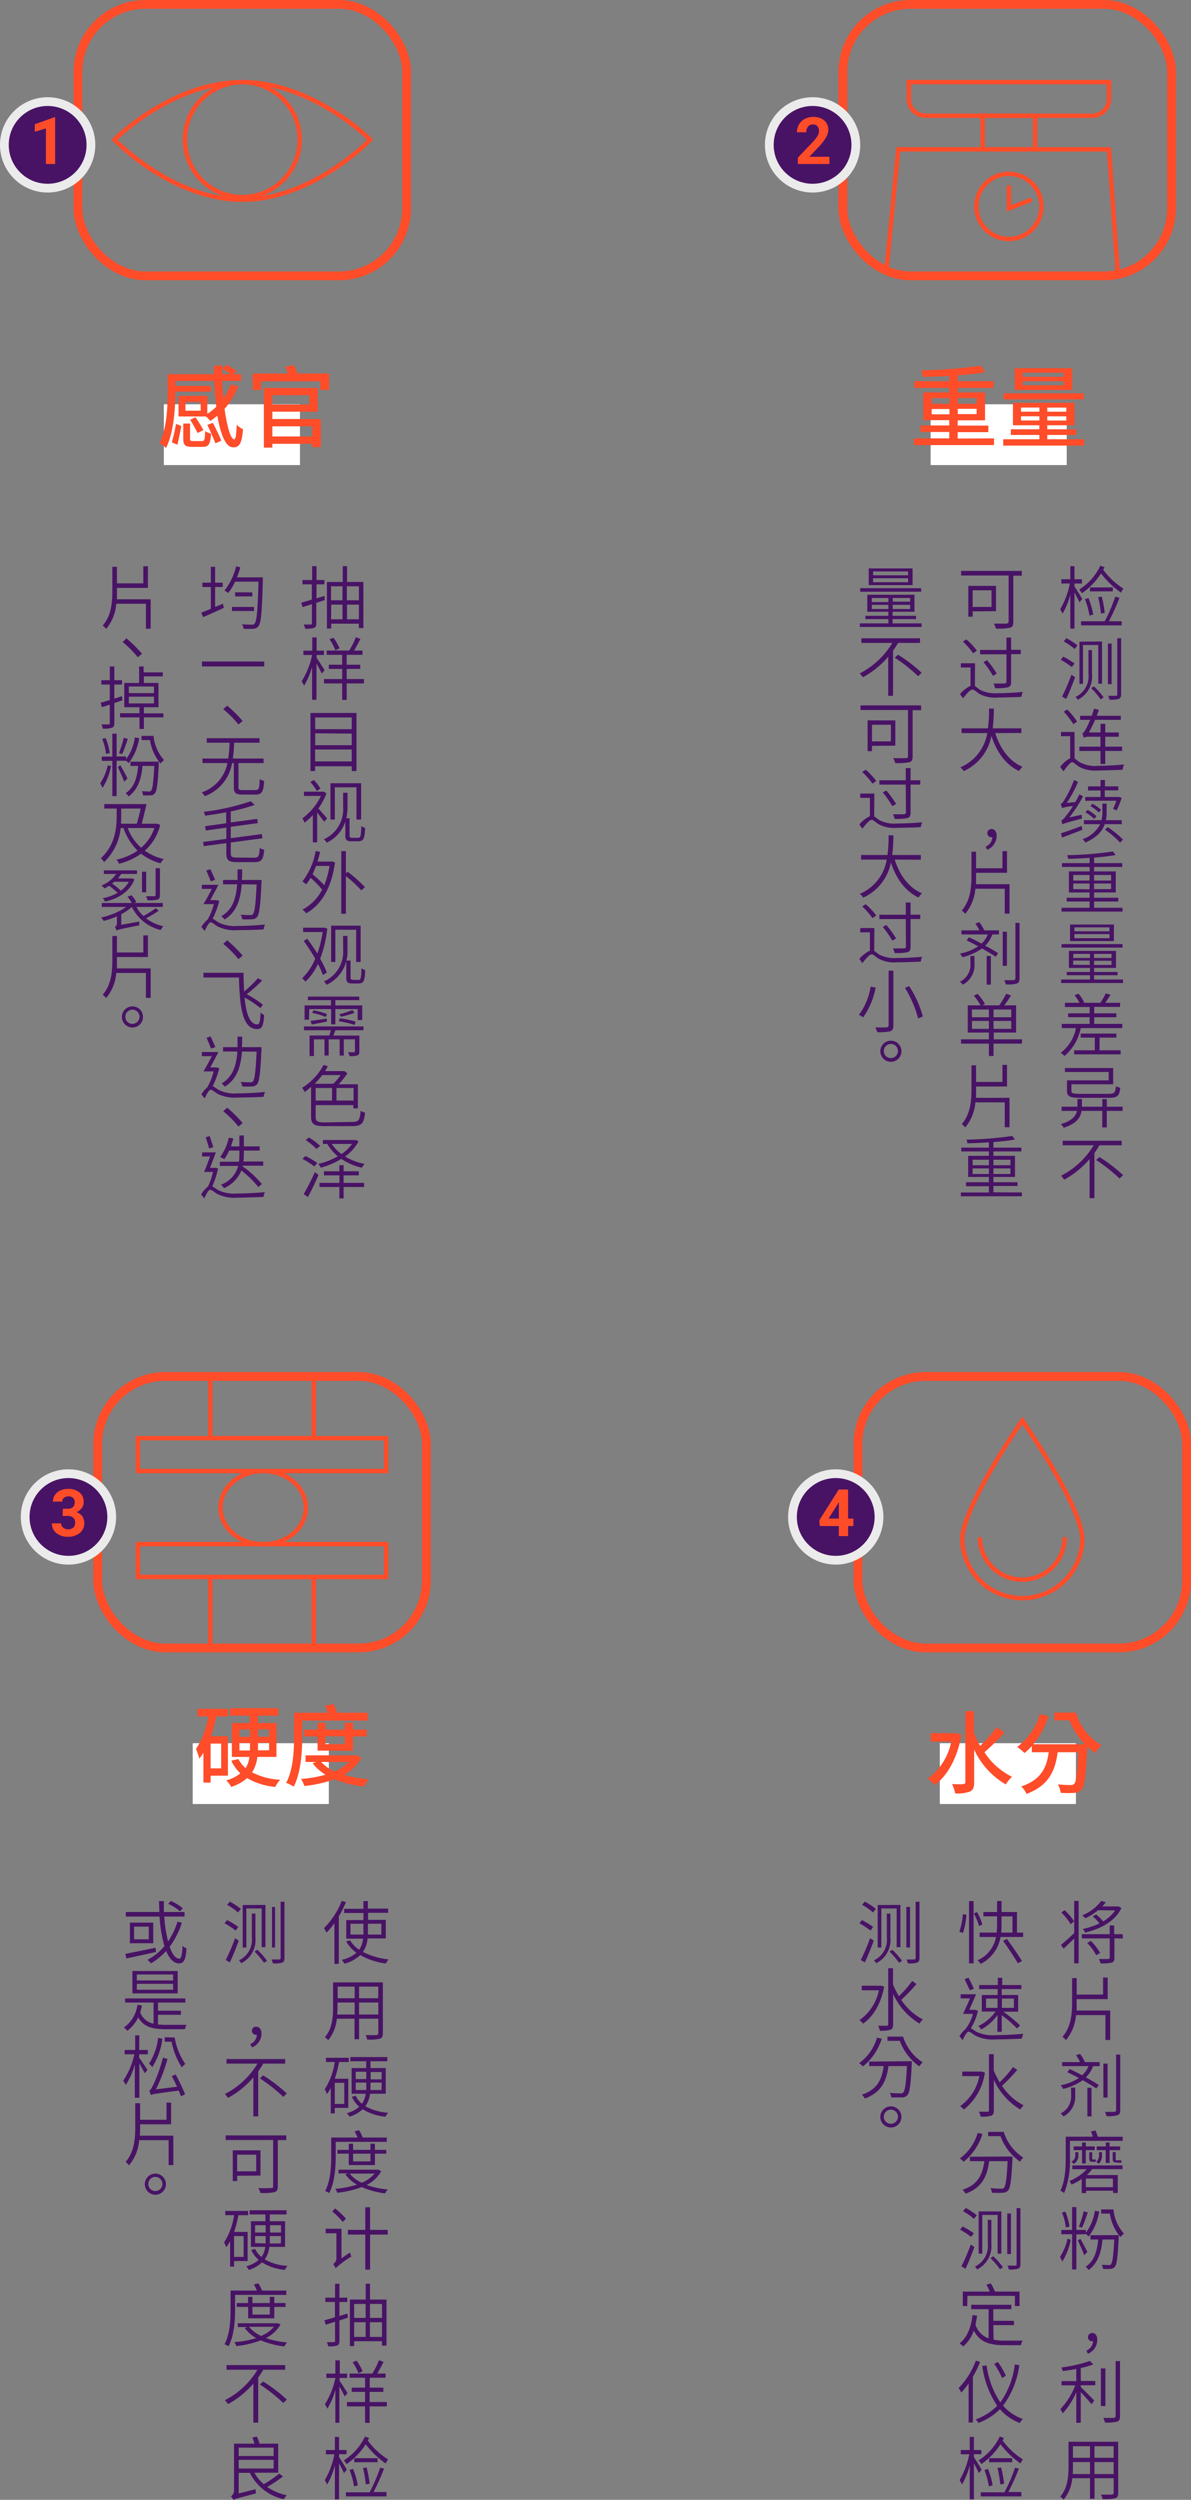 <svg height="473.65" viewBox="0 0 225.69 473.65" width="225.69" xmlns="http://www.w3.org/2000/svg" xmlns:xlink="http://www.w3.org/1999/xlink"><rect x="0" y="0" width="225.69" height="473.65" fill="#808080" stroke="none"/><clipPath id="a" transform="translate(-10.45)"><rect height="51.44" rx="12.81" width="62.28" x="170.17" y=".83"/></clipPath><path d="m31.05 76.6h25.79v11.52h-25.79z" fill="#fff"/><path d="m176.35 76.6h25.79v11.52h-25.79z" fill="#fff"/><path d="m36.52 330.29h25.79v11.52h-25.79z" fill="#fff"/><path d="m178.09 330.29h25.79v11.52h-25.79z" fill="#fff"/><rect fill="none" height="51.44" rx="12.81" stroke="#481365" stroke-miterlimit="10" stroke-width=".83" width="62.28" x="159.72" y=".83"/><g clip-path="url(#a)"><path d="m212.35 59.36h-45.17l3.04-31.06h39.93z" fill="none" stroke="#ff4c29" stroke-miterlimit="10" stroke-width=".83"/></g><rect fill="none" height="51.44" rx="12.81" stroke="#ff4c29" stroke-miterlimit="10" stroke-width="1.66" width="62.28" x="14.77" y=".83"/><rect fill="none" height="51.44" rx="12.81" stroke="#ff4c29" stroke-miterlimit="10" stroke-width="1.66" width="62.28" x="162.58" y="260.8"/><rect fill="none" height="51.44" rx="12.81" stroke="#ff4c29" stroke-miterlimit="10" stroke-width="1.66" width="62.28" x="18.52" y="260.8"/><path d="m80.6 26.46s-10.85 11.38-24.24 11.38-24.23-11.38-24.23-11.38 10.87-10.9 24.23-10.9 24.24 10.9 24.24 10.9z" fill="none" stroke="#ff4c29" stroke-miterlimit="10" stroke-width=".83" transform="translate(-10.45)"/><circle cx="45.92" cy="26.46" fill="none" r="10.88" stroke="#ff4c29" stroke-miterlimit="10" stroke-width=".83"/><g transform="translate(-10.45)"><path d="m55.59 73.18a14.7 14.7 0 0 1 -2.59 4.29c.47 3.43 1.19 5.78 1.83 5.78.26 0 .41-.87.48-2.79a3.57 3.57 0 0 0 1.19.86c-.22 2.69-.66 3.44-1.87 3.44-1.43 0-2.38-2.47-3-6a11.54 11.54 0 0 1 -1.32 1 7.35 7.35 0 0 0 -.84-.85h-5.19v-3.91h5.46v3.4a8.51 8.51 0 0 0 1.7-1.34c-.17-1.52-.31-3.18-.38-4.88h-7.39v.93h6.76v1.11h-6.76v.12c0 2.89-.24 7.48-1.75 10.54a5.21 5.21 0 0 0 -1.24-.88c1.41-2.89 1.54-7 1.54-9.7v-3.4h8.78c0-.56 0-1.1 0-1.64h1.53v1.64h1.56c-.44-.35-1.09-.78-1.56-1.1l.91-.68a20.32 20.32 0 0 1 1.87 1.22l-.68.56h1.52v1.28h-3.59c0 1.14.12 2.26.24 3.31a11.31 11.31 0 0 0 1.36-2.66zm-12.59 10.64a30 30 0 0 0 .8-3.5l1 .38c-.17 1-.48 2.56-.73 3.56zm5.73-.25c.44 0 .55-.24.6-1.89a3.26 3.26 0 0 0 1.12.49c-.14 2-.48 2.5-1.58 2.5h-2c-1.36 0-1.69-.35-1.69-1.56v-2.86h1.28v2.84c0 .41.08.48.58.48zm-.27-7.41h-2.87v1.65h2.89zm-.56 5.89c-.31-.62-.9-1.71-1.41-2.51l1-.48a23.5 23.5 0 0 1 1.51 2.43zm2.89-1.93c.56 1.07 1.27 2.53 1.6 3.38l-1.12.5c-.33-.89-1-2.4-1.53-3.5z" fill="#ff4c29"/><path d="m72.81 70.77v3.11h-1.67v-1.63h-11.22v1.63h-1.58v-3.11h6.66a6.34 6.34 0 0 0 -.49-1.26l1.61-.36a10.73 10.73 0 0 1 .68 1.62zm-10.75 8.62h9.18v5.33h-1.61v-.63h-7.57v.72h-1.61v-11.31h10.2v4.5h-8.59zm0-4.51v1.77h7v-1.77zm0 5.9v1.92h7.57v-1.92z" fill="#ff4c29"/><path d="m72 113.7-1.61.52v3.86c0 .52-.12.75-.43.89a4.89 4.89 0 0 1 -1.68.15 4 4 0 0 0 -.28-.79h1.31c.17 0 .25-.06.25-.24v-3.62l-1.77.56-.25-.84c.56-.16 1.26-.35 2-.59v-2.88h-1.78v-.82h1.84v-2.63h.83v2.63h1.49v.82h-1.49v2.65l1.51-.46zm7.31-3.44v8.74h-.86v-.83h-5.23v.93h-.82v-8.83h3v-3h.82v3zm-6.13.83v2.65h2.17v-2.65zm0 6.25h2.17v-2.78h-2.13zm3-6.25v2.65h2.28v-2.65zm2.28 6.25v-2.78h-2.25v2.78z" fill="#481365"/><path d="m71.42 127.63a19.24 19.24 0 0 0 -1-1.9v6.86h-.83v-6.24a13.85 13.85 0 0 1 -1.52 3.57 3.71 3.71 0 0 0 -.47-.82 15 15 0 0 0 2-5h-1.66v-.82h1.68v-2.51h.83v2.51h1.39v.82h-1.39v.55c.34.47 1.3 2 1.51 2.34zm8 1.86h-3.27v3.12h-.86v-3.12h-3.45v-.82h3.45v-1.93h-2.53v-.8h2.53v-1.87h-2.94v-.81h4.27a14.82 14.82 0 0 0 1.26-2.52l.87.31c-.37.73-.81 1.56-1.2 2.21h1.59v.81h-3v1.87h2.57v.8h-2.56v1.93h3.26zm-5.42-6.28a9.69 9.69 0 0 0 -1.11-2.08l.75-.3a9.76 9.76 0 0 1 1.15 2z" fill="#481365"/><path d="m78 135.09v11h-.9v-.9h-6.94v.9h-.88v-11zm-7.82.85v2.22h6.92v-2.22zm0 3v2.25h6.92v-2.19zm6.92 5.33v-2.26h-6.94v2.26z" fill="#481365"/><path d="m71.87 155.71c-.26-.4-.86-1.17-1.32-1.77v5.66h-.82v-5.18a10.64 10.64 0 0 1 -1.58 1.46 2.74 2.74 0 0 0 -.41-.82 11.28 11.28 0 0 0 3.53-4.26h-3.22v-.8h3.64.15l.47.33a12.46 12.46 0 0 1 -1.53 2.85c.48.52 1.4 1.59 1.65 1.88zm-1.4-5.84a8.5 8.5 0 0 0 -1.21-1.69l.65-.39a7.1 7.1 0 0 1 1.26 1.63zm7.85 8.87c.47 0 .53-.34.6-2.22a2.45 2.45 0 0 0 .73.35c-.12 2-.26 2.53-1.34 2.53h-1.24c-.84 0-1.18-.22-1.18-1v-2.73a6.78 6.78 0 0 1 -3.53 4 2.4 2.4 0 0 0 -.54-.65 6.22 6.22 0 0 0 3.65-6.16v-2.66h.83v2.64a9.44 9.44 0 0 1 -.23 2.19h.62v3.25c0 .37.11.46.49.46zm-4.42-3.46h-.83v-6.88h5.81v6.88h-.88v-6.11h-4.1z" fill="#481365"/><path d="m73.34 163.21.59.2c-.69 5.08-2.73 8.11-5.46 9.64a3 3 0 0 0 -.71-.7 8.86 8.86 0 0 0 3.73-3.79 18 18 0 0 0 -2.18-2.24 10.07 10.07 0 0 1 -.84 1.25 5.76 5.76 0 0 0 -.72-.56 12.94 12.94 0 0 0 2.51-5.76l.84.15c-.13.64-.3 1.25-.48 1.85h2.54zm-3 .86c-.21.55-.43 1.08-.66 1.57a26.1 26.1 0 0 1 2.21 2.07 15.58 15.58 0 0 0 1-3.64zm6 1.11a25 25 0 0 1 3.27 2.92l-.69.6a24 24 0 0 0 -2.92-2.7v7.13h-.88v-11.87h.88v4.18z" fill="#481365"/><path d="m71.64 184.75a15.6 15.6 0 0 0 -.94-2.11 10.84 10.84 0 0 1 -2.37 3.36 3.85 3.85 0 0 0 -.63-.65 10.53 10.53 0 0 0 2.48-3.71 34.49 34.49 0 0 0 -2.18-3.35l.66-.43c.65.85 1.33 1.85 1.93 2.81a21.38 21.38 0 0 0 1-4.08h-3.7v-.82h3.86.16l.56.16a22.87 22.87 0 0 1 -1.35 5.73 16.83 16.83 0 0 1 1.26 2.61zm4.65-4.84a6.91 6.91 0 0 1 -3.94 6.68 2.28 2.28 0 0 0 -.53-.63 6.11 6.11 0 0 0 3.65-6.07v-2.56h.82zm-2.29 2.35h-.8v-6.87h5.59v6.87h-.85v-6.1h-3.94zm4.36 3.42c.46 0 .54-.34.59-2.23a2.64 2.64 0 0 0 .71.36c-.1 2-.23 2.53-1.31 2.53h-1.12c-.82 0-1.16-.22-1.16-1v-3.34h.81v3.2c0 .35.11.44.46.44z" fill="#481365"/><path d="m74 195.21c-.12.35-.25.69-.38 1h4.93v3c0 .42-.08.63-.39.76a4 4 0 0 1 -1.47.13 3.27 3.27 0 0 0 -.29-.73h1.13c.15 0 .18 0 .18-.17v-2.28h-2.11v3.08h-.79v-3.07h-2.08v3.07h-.79v-3.07h-2v3.16h-.83v-3.89h3.74c.1-.32.21-.67.3-1h-5.1v-.72h11.27v.72zm-5-2h-.83v-2.71h5v-1h-4.38v-.67h9.74v.67h-4.53v1h5.09v2.76h-.86v-2.07h-4.23v2.9h-.8v-2.9h-4.15zm.3.22c.81-.09 1.91-.26 3.08-.43v.56l-2.85.56zm.57-2a14 14 0 0 1 2.55.71l-.26.54a14.24 14.24 0 0 0 -2.56-.77zm7.76 2.76a18.3 18.3 0 0 0 -3-.7l.23-.54a16.27 16.27 0 0 1 3 .64zm0-2.3a14.48 14.48 0 0 1 -2.58.74l-.31-.44a25.09 25.09 0 0 0 2.49-.81z" fill="#481365"/><path d="m77.15 212.58c1.3 0 1.48-.37 1.64-2.11a2.63 2.63 0 0 0 .84.33c-.22 2-.58 2.57-2.48 2.57h-5.15c-2 0-2.6-.34-2.6-1.77v-5.68a14.91 14.91 0 0 1 -1.22 1 4.91 4.91 0 0 0 -.48-.81 11.48 11.48 0 0 0 4.08-4.35l.78.28a10 10 0 0 1 -.52.9h3.5.18l.56.42a15.84 15.84 0 0 1 -1.65 2.08h3.64v4.56h-.86v-.61h-7.14v2.27c0 .76.29 1 1.69 1zm-5.62-8.89a14.15 14.15 0 0 1 -1.45 1.65h3.53a10 10 0 0 0 1.39-1.65zm-1.26 4.83h3.1v-2.38h-3.1zm7.18-2.38h-3.24v2.38h3.24z" fill="#481365"/><path d="m70 221a14.37 14.37 0 0 0 -2.23-1.41l.55-.56a13.49 13.49 0 0 1 2.26 1.34zm-2 5.24a43 43 0 0 0 2.12-4.16l.68.55c-.57 1.35-1.36 3-2 4.17zm2.41-8.55a12.61 12.61 0 0 0 -2.04-1.69l.63-.48a13.45 13.45 0 0 1 2.12 1.59zm8-1.45a8.44 8.44 0 0 1 -2.57 2.88 11.22 11.22 0 0 0 3.7 1.41 3.07 3.07 0 0 0 -.52.72 11.75 11.75 0 0 1 -3.89-1.67 14.78 14.78 0 0 1 -3.9 1.66 4.1 4.1 0 0 0 -.46-.71 13.81 13.81 0 0 0 3.7-1.45 8.57 8.57 0 0 1 -2-2.34h-.83v-.74h6.12.11zm-2.85 7.88h3.89v.78h-3.89v2.17h-.8v-2.17h-3.76v-.78h3.77v-1.42h-2.93v-.77h2.92v-1.16h.8v1.16h2.88v.77h-2.88zm-2.25-7.38a7.66 7.66 0 0 0 1.85 1.92 7.58 7.58 0 0 0 2-1.92z" fill="#481365"/><path d="m52.69 114.39.18.77c-1.36.64-2.81 1.29-3.94 1.77l-.34-.85c.5-.19 1.12-.44 1.81-.73v-4.13h-1.6v-.82h1.6v-3h.81v3h1.45v.82h-1.45v3.78zm7.57-5a4.67 4.67 0 0 1 0 .47c-.17 6.14-.33 8.14-.82 8.76a1.23 1.23 0 0 1 -1 .51 14.22 14.22 0 0 1 -1.84 0 1.88 1.88 0 0 0 -.29-.85c.83.07 1.56.07 1.86.07a.53.53 0 0 0 .52-.2c.42-.44.6-2.55.74-7.94h-4.43a11.33 11.33 0 0 1 -1.29 2.14 5.16 5.16 0 0 0 -.72-.45 12.25 12.25 0 0 0 2.21-4.6l.79.19a17.12 17.12 0 0 1 -.64 1.91zm-5.85 5.61h4.18v.77h-4.18zm3.86-2.76v.76h-3.27v-.77z" fill="#481365"/><path d="m60.52 125.34v.93h-11.81v-.93z" fill="#481365"/><path d="m56.43 136.6-.79.67a19.81 19.81 0 0 0 -2.89-2.9l.75-.67a25 25 0 0 1 2.93 2.9z" fill="#481365"/><path d="m58.84 149.7c.66 0 .77-.31.83-2.09a2.9 2.9 0 0 0 .83.36c-.11 2-.4 2.58-1.61 2.58h-2.5c-1.28 0-1.63-.32-1.63-1.41v-4.56h-.33a8.11 8.11 0 0 1 -5.19 6.28 2.63 2.63 0 0 0 -.58-.72 7.38 7.38 0 0 0 4.89-5.56h-4.73v-.86h4.88a24.11 24.11 0 0 0 .25-3h-4.32v-.85h10v.85h-4.81a26.2 26.2 0 0 1 -.25 3h5.83v.86h-4.76v4.56c0 .46.14.56.82.56z" fill="#481365"/><path d="m58.67 162.51c.78 0 .91-.34 1-1.85a2.88 2.88 0 0 0 .85.35c-.17 1.78-.46 2.34-1.83 2.34h-3.4c-1.51 0-1.95-.35-1.95-1.7v-1.9l-4.29.57-.12-.8 4.41-.58v-2.13l-3.9.55-.13-.82 4-.56v-2.07c-1.33.25-2.69.47-4 .64a2.31 2.31 0 0 0 -.25-.74 42.65 42.65 0 0 0 8.91-2l.75.69a32.61 32.61 0 0 1 -4.54 1.24v2.09l5-.68.13.8-5.13.71v2.15l5.89-.78.11.8-6 .8v2c0 .68.19.85 1.1.85z" fill="#481365"/><path d="m52 170.69a15.86 15.86 0 0 1 -1.25 3.37c.27.13.59.39 1.13.72a6.75 6.75 0 0 0 3.59.66c1.69 0 3.76-.12 5.2-.27a3.41 3.41 0 0 0 -.27.93c-.94.06-3.4.13-4.94.13a7.21 7.21 0 0 1 -3.8-.71c-.52-.33-1-.77-1.29-.77s-.75.81-1.14 1.65l-.62-.79a5.93 5.93 0 0 1 1.18-1.38 11.51 11.51 0 0 0 1.19-2.92h-1.98c.48-.78 1.08-1.88 1.59-2.89h-1.89v-.78h3.14c-.46.92-1.05 2-1.54 2.91h1 .14zm-1.61-3.69c-.2-.54-.57-1.4-.85-2.06l.78-.24c.3.67.68 1.5.89 2zm5.87.55c-.24 2.86-.93 5.23-3.26 6.67a2.4 2.4 0 0 0 -.62-.61c2.18-1.28 2.82-3.43 3-6.06h-2.66v-.82h2.74c0-.65 0-1.31 0-2h.88c0 .69 0 1.35-.06 2h3.72s0 .31 0 .44c-.21 4.46-.39 6-.83 6.57a1.21 1.21 0 0 1 -1 .43 14.52 14.52 0 0 1 -1.82 0 2.06 2.06 0 0 0 -.3-.86c.78.07 1.51.07 1.79.07s.39 0 .52-.16c.35-.35.54-1.82.72-5.64z" fill="#481365"/><path d="m56.43 181.06-.79.67a19.81 19.81 0 0 0 -2.89-2.9l.75-.67a25 25 0 0 1 2.93 2.9z" fill="#481365"/><path d="m59.8 191a20.47 20.47 0 0 0 -3-2c.3 3.14 1 5.11 2.45 5.1.39 0 .53-.79.58-2.25a3.07 3.07 0 0 0 .68.49c-.13 2-.41 2.64-1.3 2.64-2.71 0-3.33-3.73-3.48-9.77h-6.73v-.89h7.6c0 1.28.06 2.47.12 3.54a22.53 22.53 0 0 0 2.61-2.52l.8.43a26.8 26.8 0 0 1 -2.92 2.61 19.19 19.19 0 0 1 3.06 2z" fill="#481365"/><path d="m52 202.41a15.86 15.86 0 0 1 -1.25 3.37c.27.13.59.39 1.13.72a6.75 6.75 0 0 0 3.59.66c1.69 0 3.76-.12 5.2-.27a3.41 3.41 0 0 0 -.27.93c-.94.06-3.4.13-4.94.13a7.21 7.21 0 0 1 -3.8-.71c-.52-.33-1-.77-1.29-.77s-.75.81-1.14 1.65l-.62-.79a5.93 5.93 0 0 1 1.13-1.33 11.51 11.51 0 0 0 1.19-3h-1.93c.48-.78 1.08-1.88 1.59-2.89h-1.89v-.78h3.14c-.46.92-1.05 2-1.54 2.91h1 .14zm-1.56-3.73c-.2-.54-.57-1.4-.85-2.06l.78-.24c.3.67.68 1.5.89 2zm5.87.55c-.24 2.86-.93 5.23-3.26 6.67a2.4 2.4 0 0 0 -.62-.61c2.18-1.28 2.82-3.43 3-6.06h-2.71v-.82h2.74c0-.65 0-1.31 0-2h.88c0 .69 0 1.35-.06 2h3.72s0 .31 0 .44c-.21 4.46-.39 6-.83 6.57a1.21 1.21 0 0 1 -1 .43 14.52 14.52 0 0 1 -1.82 0 2.06 2.06 0 0 0 -.3-.86c.78.07 1.51.07 1.79.07s.39 0 .52-.16c.35-.35.54-1.82.72-5.64z" fill="#481365"/><path d="m56.43 212.78-.79.67a19.81 19.81 0 0 0 -2.89-2.9l.75-.67a25 25 0 0 1 2.93 2.9z" fill="#481365"/><path d="m51.77 221.41a15.67 15.67 0 0 1 -1.1 3.37c.29.13.59.4 1.11.7a6.93 6.93 0 0 0 3.64.65c1.7 0 3.77-.12 5.23-.25a2.59 2.59 0 0 0 -.26.9c-1 .05-3.45.14-5 .14a7 7 0 0 1 -3.81-.73c-.54-.32-1-.76-1.31-.76s-.73.81-1.12 1.63l-.59-.75a5.44 5.44 0 0 1 1.3-1.49 11.57 11.57 0 0 0 .94-2.77h-1.69c.36-.78.78-1.92 1.14-2.93h-1.5v-.78h2.6c-.32.92-.75 2-1.1 2.94h1 .15zm-1.69-3.8c-.15-.58-.43-1.45-.65-2.13l.76-.22c.21.68.52 1.53.68 2.08zm9.32 7.31a17.79 17.79 0 0 0 -3.21-3.13 6.36 6.36 0 0 1 -3.29 3.34 3.61 3.61 0 0 0 -.57-.67 5.21 5.21 0 0 0 3.26-3.55h-3.47v-.8h3.62a10.53 10.53 0 0 0 .07-1.35v-.76h-1.94a9.21 9.21 0 0 1 -.92 1.64 4.19 4.19 0 0 0 -.79-.4 9.64 9.64 0 0 0 1.65-3.68l.86.15c-.13.52-.29 1-.46 1.5h1.6v-2.07h.85v2.07h3v.79h-3v.72a10.6 10.6 0 0 1 -.08 1.35h3.75v.8h-3.9v.13a18.44 18.44 0 0 1 3.64 3.34z" fill="#481365"/><path d="m39 113.55v5.57h-.9v-4.72h-5.62a8.34 8.34 0 0 1 -1.92 4.76 2.94 2.94 0 0 0 -.65-.62c1.65-1.93 1.83-4.38 1.83-6.75v-4.39h.87v3.13h5v-3.24h.87v4.1h-5.87v.4 1.76z" fill="#481365"/><path d="m37.36 123.86-.8.67a20.27 20.27 0 0 0 -2.88-2.9l.74-.67a25.88 25.88 0 0 1 2.94 2.9z" fill="#481365"/><path d="m33.65 132.68c-.51.19-1 .35-1.53.52v3.8c0 .53-.13.75-.46.89a4.74 4.74 0 0 1 -1.73.16 4.1 4.1 0 0 0 -.27-.79h1.34c.18 0 .25-.07.25-.25v-3.5l-1.5.48-.23-.84c.48-.13 1.08-.3 1.73-.51v-2.94h-1.6v-.82h1.61v-2.61h.86v2.61h1.45v.82h-1.45v2.67c.47-.14 1-.31 1.44-.47zm7.76 3.24h-3.69v2.19h-.84v-2.19h-3.68v-.78h3.68v-1.14h-2.88v-4.6h2.81v-3.13h.86v1.13h3.63v.75h-3.59v1.25h2.77v4.6h-2.76v1.16h3.69zm-6.55-4.59h4.77v-1.26h-4.77zm0 1.95h4.77v-1.28h-4.77z" fill="#481365"/><path d="m31.48 145.16a11.71 11.71 0 0 1 -1.61 4.14 7.29 7.29 0 0 0 -.43-.89 10 10 0 0 0 1.43-3.41zm1.07-1v6.68h-.81v-6.68h-2v-.81h2v-4.35h.81v4.33h1.8v.51a8.76 8.76 0 0 0 1.65-4.12l.82.13a10 10 0 0 1 -2 4.74 3.64 3.64 0 0 0 -.48-.45h-1.8zm-2-1.31a11.62 11.62 0 0 0 -.73-2.85l.65-.17a11.82 11.82 0 0 1 .77 2.85zm2.71 2.15c.24.36 1.15 2.06 1.34 2.49l-.6.63c-.23-.65-1-2.29-1.21-2.8zm1.42-5c-.34 1-.74 2.16-1.09 2.89l-.59-.2a22.34 22.34 0 0 0 .9-2.9zm5.86 4.31s0 .27 0 .4c-.18 3.82-.37 5.16-.76 5.61a.9.9 0 0 1 -.78.37 10.11 10.11 0 0 1 -1.45 0 1.9 1.9 0 0 0 -.22-.77c.58 0 1.09.05 1.31.05s.31 0 .43-.16c.29-.29.45-1.5.62-4.69h-2.23c-.25 2.71-1 4.55-2.63 5.79a3.07 3.07 0 0 0 -.57-.63c1.54-1 2.16-2.75 2.38-5.16h-1.47v-.8zm-1-4.88a8.11 8.11 0 0 0 2 4.6 3.36 3.36 0 0 0 -.67.64 9.13 9.13 0 0 1 -2-4.45h-1.6v-.79z" fill="#481365"/><path d="m40.81 156.3a9.54 9.54 0 0 1 -2.91 4.88 9.93 9.93 0 0 0 3.58 1.59 3.49 3.49 0 0 0 -.6.8 10.25 10.25 0 0 1 -3.7-1.82 12.1 12.1 0 0 1 -4.18 1.91 2.49 2.49 0 0 0 -.48-.78 11.34 11.34 0 0 0 4-1.71 11 11 0 0 1 -2.67-4.28h-.53a10.31 10.31 0 0 1 -3.14 6.45 3.28 3.28 0 0 0 -.62-.72c2.81-2.64 3-5.87 3-8.21v-1.21h-2.34v-.85h8c-.28 1.18-.63 2.68-.91 3.72h2.79.17zm-7.39-1.89c0 .52 0 1.07-.05 1.66h3c.25-.83.52-1.91.74-2.87h-3.69zm1.23 2.48a9.47 9.47 0 0 0 2.54 3.73 8.35 8.35 0 0 0 2.51-3.73z" fill="#481365"/><path d="m40.55 172.54a21.87 21.87 0 0 1 -2.43 1.46 8.67 8.67 0 0 0 3.28 1.5 2.72 2.72 0 0 0 -.49.71 8.2 8.2 0 0 1 -5.48-4.38 9 9 0 0 1 -2 1.39v2l3.42-.61a3.31 3.31 0 0 0 0 .7c-3.62.73-4 .83-4.32 1a2.8 2.8 0 0 0 -.31-.7.73.73 0 0 0 .39-.74v-1.25a15.93 15.93 0 0 1 -2.51.87 3.94 3.94 0 0 0 -.51-.65 13.51 13.51 0 0 0 4.79-2h-4.64v-.75h5.68a7.76 7.76 0 0 0 -.82-1.2l.79-.26a6.88 6.88 0 0 1 .91 1.3l-.43.16h5.43v.75h-5a6.42 6.42 0 0 0 1.33 1.71 18.5 18.5 0 0 0 2.31-1.46zm-4.62-5.94c-.91 2.42-3.16 3.67-5.58 4.23a2.53 2.53 0 0 0 -.43-.65 9.24 9.24 0 0 0 2.82-1 12.34 12.34 0 0 0 -1.61-1.35c-.29.18-.57.33-.86.49a7.8 7.8 0 0 0 -.58-.53 6.66 6.66 0 0 0 2.8-2.2h-2.36v-.68h6.28v.68h-3a5.26 5.26 0 0 1 -.63.84h2.52.17zm-3.85.47-.4.34a10.77 10.77 0 0 1 1.67 1.35 5.44 5.44 0 0 0 1.52-1.69zm6.07 2h-.79v-3.91h.79zm2.61.53c0 .5-.11.72-.46.85a6.81 6.81 0 0 1 -1.88.13 3.45 3.45 0 0 0 -.31-.77h1.59s.24-.06.24-.22v-5.08h.82z" fill="#481365"/><path d="m39 183.49v5.58h-.9v-4.72h-5.62a8.34 8.34 0 0 1 -1.92 4.75 2.94 2.94 0 0 0 -.65-.62c1.65-1.92 1.83-4.38 1.83-6.75v-4.39h.87v3.13h5v-3.24h.87v4.1h-5.87v.4 1.76z" fill="#481365"/><path d="m35.55 190.68a2 2 0 1 1 -2 2 2 2 0 0 1 2-2zm0 3.3a1.34 1.34 0 1 0 -1.34-1.34 1.33 1.33 0 0 0 1.34 1.36z" fill="#481365"/><path d="m198.81 83.06v1.27h-15.18v-1.27h6.7v-1.21h-5.44v-1.24h5.44v-1h-4.92v-5.26h4.92v-.86h-6.62v-1.26h6.62v-1c-1.7.1-3.44.15-5 .18a5.14 5.14 0 0 0 -.32-1.24 91.09 91.09 0 0 0 11.32-.88l.8 1.24c-1.46.26-3.28.44-5.2.58v1.12h6.78v1.26h-6.78v.86h5.18v5.29h-5.18v1h5.81v1.24h-5.81v1.21zm-11.81-6.56h3.37v-1.06h-3.37zm3.37 2v-1h-3.37v1zm1.58-3.1v1.1h3.57v-1.06zm3.57 2.06h-3.57v1h3.57z" fill="#ff4c29"/><path d="m215.88 83.23v1.2h-15.32v-1.2h6.85v-.82h-5.41v-1.07h5.4v-.76h-5v-4.25h11.66v4.25h-5.15v.76h5.49v1.07h-5.49v.82zm-.07-7.55h-15.18v-1.15h15.18zm-2.18-1.8h-10.89v-4.11h10.89zm-9.7 4.12h3.48v-.78h-3.48zm3.48 1.67v-.8h-3.48v.8zm4.59-9.04h-7.76v.77h7.76zm0 1.6h-7.76v.77h7.76zm.51 5h-3.6v.77h3.6zm0 1.65h-3.6v.8h3.6z" fill="#ff4c29"/><path d="m215 114.12c-.18-.42-.6-1.21-.94-1.86v6.84h-.79v-6.45a14.28 14.28 0 0 1 -1.47 3.63 5.07 5.07 0 0 0 -.46-.82 15.39 15.39 0 0 0 1.84-4.9h-1.61v-.81h1.7v-2.48h.79v2.48h1.42v.81h-1.42v.56c.31.46 1.26 2 1.47 2.37zm4.76-6.66c-.08.16-.17.33-.26.48a14.1 14.1 0 0 0 3.84 3.59 3.16 3.16 0 0 0 -.45.77 17.51 17.51 0 0 1 -3.8-3.65 13.08 13.08 0 0 1 -3.61 3.75c-.11-.15-.37-.53-.52-.7a10.77 10.77 0 0 0 4-4.51zm2.83 5.8a43.39 43.39 0 0 1 -2 4.45h2.41v.78h-7.7v-.78h4.49a30.87 30.87 0 0 0 2-4.66zm-5.88.07a14.35 14.35 0 0 1 .9 3.1l-.71.21a15.68 15.68 0 0 0 -.86-3.13zm4.59-1.28h-4.3v-.75h4.35zm-2.22 4.2a26 26 0 0 0 -.53-3.11l.69-.09a21.87 21.87 0 0 1 .55 3.08z" fill="#481365"/><path d="m211.94 124.42a15.14 15.14 0 0 1 2.13 1.3l-.51.67a19.16 19.16 0 0 0 -2.1-1.38zm1.54 3.43.69.47c-.48 1.33-1.13 3-1.69 4.12l-.76-.46a43.42 43.42 0 0 0 1.76-4.13zm-.95-6.93a14.15 14.15 0 0 1 2.1 1.36l-.54.69a11.23 11.23 0 0 0 -2.08-1.44zm4.85 2.26v4.51a4.92 4.92 0 0 1 -2.7 4.9 2.18 2.18 0 0 0 -.42-.54 4.3 4.3 0 0 0 2.45-4.37v-4.5zm1.9-1.64v8h-.71v-7.33h-2.9v7.37h-.67v-8zm-1.53 8.51a13.29 13.29 0 0 1 1.83 2.08l-.56.39a13.65 13.65 0 0 0 -1.81-2.14zm3.35-8.12v7.7h-.7v-7.7zm1.8-1v10.64c0 .5-.15.72-.45.85a5.16 5.16 0 0 1 -1.75.15 3.77 3.77 0 0 0 -.26-.73h1.47c.18 0 .26-.07.26-.26v-10.65z" fill="#481365"/><path d="m214.08 143.71c.26.16.55.44 1 .73a6.32 6.32 0 0 0 3.52.66c1.62 0 3.57-.12 4.86-.26a3.3 3.3 0 0 0 -.26 1c-.91.06-3.34.14-4.64.14a6.44 6.44 0 0 1 -3.7-.74c-.53-.37-1-.83-1.26-.83s-1 .8-1.61 1.74l-.64-.83a5.52 5.52 0 0 1 1.89-1.66v-4.17h-1.74v-.8h2.57zm-.23-6.49a16.09 16.09 0 0 0 -1.82-2.38l.65-.41a13.77 13.77 0 0 1 1.87 2.29zm5.13 5.07h-4v-.82h4v-1.88h-2a2.25 2.25 0 0 0 -1.16.19 5.78 5.78 0 0 0 -.27-.84c.21-.05.43-.39.69-.86a13.25 13.25 0 0 0 .79-1.69h-1.9v-.77h2.2c.16-.44.31-.91.44-1.35l.91.25c-.13.36-.27.74-.41 1.1h4.57v.77h-4.88a25.44 25.44 0 0 1 -1.17 2.39h2.21v-1.64h.89v1.64h2.57v.81h-2.57v1.88h3.19v.82h-3.19v2.46h-.89z" fill="#481365"/><path d="m215.43 154.36a5.67 5.67 0 0 0 .06.73c-3.05.8-3.45.94-3.7 1.11a5.72 5.72 0 0 0 -.24-.74c.24-.06.54-.39.91-.88a17.11 17.11 0 0 0 1.31-1.85 8.43 8.43 0 0 0 -2.07.38 4.45 4.45 0 0 0 -.26-.78c.22-.05.46-.36.73-.82a18.73 18.73 0 0 0 1.79-3.72l.77.35a22.14 22.14 0 0 1 -2.14 4l1.63-.18c.28-.48.56-1 .78-1.46l.69.39a27.7 27.7 0 0 1 -2.62 4zm-3.92 3.52c1-.3 2.45-.84 3.92-1.38l.12.73c-1.35.53-2.76 1.05-3.85 1.47zm8.29-1.72c-.44 1.27-1.44 2.5-3.69 3.48a2.44 2.44 0 0 0 -.51-.64 5.93 5.93 0 0 0 3.33-2.84h-3.08v-.76h3.33a6.21 6.21 0 0 0 .17-1.58v-1.56h.8v1.58a7.7 7.7 0 0 1 -.13 1.56h3v.76zm1.57-2.89a15.43 15.43 0 0 0 .63-1.55h-5.9v-.72h2.9v-1.22h-2.37v-.78h2.37v-1.22h.84v1.22h2.52v.75h-2.56v1.25h2.51.13l.57.15a17.74 17.74 0 0 1 -.95 2.39zm-4.81.18a8.2 8.2 0 0 1 1.66 1.21l-.43.5a8.45 8.45 0 0 0 -1.67-1.26zm2.1.49a7.53 7.53 0 0 0 -1.59-1.22l.42-.43a7.28 7.28 0 0 1 1.61 1.17zm1.7 2.78a18.08 18.08 0 0 1 2.9 2.36l-.55.57a17.71 17.71 0 0 0 -2.88-2.46z" fill="#481365"/><path d="m223.17 172v.72h-11.56v-.72h5.31v-1.19h-4.33v-.71h4.33v-1h-3.92v-4h3.93v-.84h-5.23v-.72h5.23v-1c-1.38.09-2.77.16-4.07.18a2.61 2.61 0 0 0 -.19-.69 68.36 68.36 0 0 0 8.7-.7l.48.68c-1.12.2-2.55.36-4.07.48v1.05h5.33v.72h-5.33v.84h4.1v4h-4.1v1h4.58v.71h-4.58v1.19zm-9.34-5.16h3.09v-1.05h-3.09zm3.09 1.66v-1.1h-3.09v1.06zm.85-2.71v1.05h3.23v-1.05zm3.23 1.61h-3.23v1.06h3.23z" fill="#481365"/><path d="m223.25 185.59v.67h-11.72v-.67h5.47v-.81h-4.4v-.62h4.4v-.77h-4v-3.22h8.93v3.22h-4.15v.77h4.45v.62h-4.45v.81zm-.08-6.05h-11.56v-.66h11.56zm-1.64-1.23h-8.31v-3.14h8.31zm-7.72 3.19h3.19v-.76h-3.14zm3.14 1.33v-.83h-3.14v.79zm3.74-7.12h-6.64v.75h6.64zm0 1.28h-6.64v.77h6.64zm.39 3.75h-3.31v.76h3.31zm0 1.3h-3.31v.79h3.31z" fill="#481365"/><path d="m223.12 194v.79h-7.87a9.3 9.3 0 0 1 -3.08 5.29 4.31 4.31 0 0 0 -.71-.6 7.75 7.75 0 0 0 2.88-4.69h-2.69v-.79h5.28v-1.27h-4.07v-.73h4.07v-1.2h-4.68v-.8h2.75a7.52 7.52 0 0 0 -.92-1.43l.73-.3a6.69 6.69 0 0 1 1.08 1.64l-.2.09h3.45l-.15-.05a13.15 13.15 0 0 0 1-1.74l.9.27c-.33.53-.69 1.09-1 1.52h2.81v.78h-4.9v1.22h4.2v.74h-4.2v1.26zm-4.31 5h4v.77h-8.81v-.77h3.91v-2.4h-2.68v-.77h6.77v.77h-3.18z" fill="#481365"/><path d="m223.18 210.48h-3v3.14h-.86v-3.14h-3.92c-.18 1.21-.89 2.4-3.38 3.2a2.94 2.94 0 0 0 -.54-.69c2.16-.65 2.85-1.58 3.05-2.51h-2.91v-.79h3v-1.46h.85v1.46h3.86v-1.44h.86v1.44h3zm-2.64-7.37h-8.29v-.75h9.14v3.08h-7.91v1.26c0 .44.28.55 1.75.55h5.25c1.14 0 1.32-.2 1.44-1.45a2.24 2.24 0 0 0 .82.29c-.17 1.59-.55 1.92-2.24 1.92h-5.2c-2.06 0-2.66-.22-2.66-1.31v-2h7.9z" fill="#481365"/><path d="m218.79 217c-.29.49-.61 1-.95 1.47v8.55h-.92v-7.4a17.11 17.11 0 0 1 -4.8 3.89 8.43 8.43 0 0 0 -.6-.74 15.48 15.48 0 0 0 6.18-5.77h-5.87v-.87h11.17v.87zm0 2.23a29 29 0 0 1 4.48 3.42l-.68.65a29.64 29.64 0 0 0 -4.43-3.51z" fill="#481365"/><path d="m204.08 109.07h-1.61v8.77c0 .65-.17 1-.64 1.1a11 11 0 0 1 -2.65.16 6.17 6.17 0 0 0 -.38-.94h2.42s.36-.11.36-.37v-8.75h-9v-.87h11.49zm-9.31 6.77v1h-.83v-5.83h5.25v4.79zm0-4v3.16h3.57v-3.15z" fill="#481365"/><path d="m195.19 130c.26.14.53.4 1 .71a6.35 6.35 0 0 0 3.38.63c1.54 0 3.44-.11 4.7-.24a3.67 3.67 0 0 0 -.26.93c-.92.05-3.25.13-4.47.13a6.29 6.29 0 0 1 -3.56-.72c-.52-.35-.95-.79-1.22-.79-.47 0-1.11.75-1.81 1.66l-.59-.79a5.78 5.78 0 0 1 2-1.57v-3.48h-1.83v-.8h2.68zm-.34-6.22a13.26 13.26 0 0 0 -1.94-2.21l.66-.43a12.75 12.75 0 0 1 2 2.15zm6.32.19h-5v-.82h5v-2.35h.88v2.32h1.83v.82h-1.83v5.29c0 .62-.18.87-.61 1a9.67 9.67 0 0 1 -2.42.16 3.43 3.43 0 0 0 -.31-.88h2.12s.34-.08.34-.31zm-3.68 1.11a19.65 19.65 0 0 1 1.84 2.55l-.71.43a19.16 19.16 0 0 0 -1.81-2.61z" fill="#481365"/><path d="m199.05 138.9c.92 2.92 2.64 5.33 5.15 6.38a4.23 4.23 0 0 0 -.64.81c-2.54-1.2-4.24-3.6-5.24-6.65a9.19 9.19 0 0 1 -5.24 6.66 3.35 3.35 0 0 0 -.65-.71 8.58 8.58 0 0 0 5.1-6.49h-4.87v-.9h5a26.17 26.17 0 0 0 .21-3.74h.91a29.38 29.38 0 0 1 -.22 3.74h5.44v.88z" fill="#481365"/><path d="m197.24 160.4a2 2 0 0 0 1.26-1.77.41.41 0 0 1 -.16 0 .76.76 0 0 1 -.8-.78.78.78 0 0 1 .82-.77c.58 0 .95.49.95 1.31a2.84 2.84 0 0 1 -1.8 2.62z" fill="#481365"/><path d="m201.75 167.53v5.58h-.9v-4.72h-5.57a8.48 8.48 0 0 1 -1.93 4.76 2.59 2.59 0 0 0 -.65-.63c1.65-1.92 1.84-4.38 1.84-6.75v-4.39h.87v3.13h5v-3.24h.87v4.1h-5.87v.4 1.76z" fill="#481365"/><path d="m194.33 181.13h.78v1.44a4.18 4.18 0 0 1 -2.21 4 3.24 3.24 0 0 0 -.55-.56 3.57 3.57 0 0 0 2-3.42zm1.7-6.4a7.38 7.38 0 0 1 .94 1.55h2.78v.77h-1.25a5.73 5.73 0 0 1 -1.36 2.13c1 .53 1.84 1 2.45 1.44l-.46.66c-.64-.44-1.59-1-2.59-1.57a10.56 10.56 0 0 1 -3.72 1.65 3.19 3.19 0 0 0 -.46-.69 9.15 9.15 0 0 0 3.45-1.38c-.74-.39-1.51-.78-2.2-1.11l.47-.59c.74.35 1.57.77 2.37 1.2a4.82 4.82 0 0 0 1.19-1.74h-5v-.77h3.39a8.92 8.92 0 0 0 -.75-1.3zm1.39 6.41h.8v5.42h-.8zm3.84 1.86h-.8v-6.47h.8zm2.39-8.14v10.54c0 .58-.16.82-.51.95a6.16 6.16 0 0 1 -2.1.16 3.56 3.56 0 0 0 -.28-.79h1.8s.31-.08.31-.32v-10.54z" fill="#481365"/><path d="m204.09 197.74h-5.37v2.34h-.88v-2.34h-5.28v-.82h5.28v-1.28h-4v-5.15h2.43a12 12 0 0 0 -1.28-1.83l.7-.36a9.2 9.2 0 0 1 1.41 1.93l-.48.26h3.17a15.9 15.9 0 0 0 1.33-2.2l.91.33c-.39.62-.85 1.31-1.28 1.87h2.25v5.15h-4.23v1.28h5.37zm-9.46-5h3.21v-1.47h-3.21zm3.21 2.2v-1.5h-3.21v1.5zm4.24-3.67h-3.36v1.47h3.36zm0 2.17h-3.36v1.5h3.36z" fill="#481365"/><path d="m201.75 208v5.58h-.9v-4.72h-5.57a8.42 8.42 0 0 1 -1.93 4.76 2.55 2.55 0 0 0 -.65-.62c1.65-1.93 1.84-4.39 1.84-6.75v-4.4h.87v3.15h5v-3.24h.87v4.1h-5.87v.4 1.75z" fill="#481365"/><path d="m204.09 225.94v.72h-11.56v-.72h5.31v-1.19h-4.33v-.75h4.33v-1h-3.93v-4h3.93v-.84h-5.23v-.72h5.23v-1c-1.38.09-2.77.16-4.07.18a2.59 2.59 0 0 0 -.18-.69 68.34 68.34 0 0 0 8.69-.7l.49.68c-1.12.2-2.55.36-4.07.48v1.05h5.3v.72h-5.3v.84h4.09v4h-4.09v1h4.57v.71h-4.57v1.19zm-9.33-5.16h3.08v-1.05h-3.08zm3.08 1.66v-1.06h-3.08v1.06zm.86-2.71v1.05h3.22v-1.05zm3.22 1.65h-3.22v1.06h3.22z" fill="#481365"/><path d="m185.09 118.11v.68h-11.71v-.68h5.42v-.81h-4.36v-.62h4.36v-.77h-4v-3.22h8.94v3.22h-4.15v.77h4.45v.62h-4.45v.81zm-.08-6h-11.55v-.67h11.54zm-1.63-1.24h-8.31v-3.17h8.31zm-7.73 3.2h3.15v-.77h-3.15zm3.15 1.32v-.79h-3.15v.79zm3.73-7.12h-6.63v.73h6.63zm0 1.29h-6.63v.76h6.63zm.39 3.74h-3.3v.7h3.3zm0 1.3h-3.3v.79h3.3z" fill="#481365"/><path d="m180.63 121.82c-.28.49-.61 1-.95 1.46v8.56h-.92v-7.4a17 17 0 0 1 -4.8 3.89 6.83 6.83 0 0 0 -.59-.74 15.46 15.46 0 0 0 6.17-5.77h-5.86v-.88h11.11v.88zm0 2.23a28.91 28.91 0 0 1 4.47 3.42l-.67.65a29.64 29.64 0 0 0 -4.44-3.51z" fill="#481365"/><path d="m185 134.56h-1.61v8.76c0 .65-.17 1-.64 1.1a11 11 0 0 1 -2.65.16 6.17 6.17 0 0 0 -.38-.94c1.07.05 2.11 0 2.42 0s.37-.1.37-.36v-8.75h-9v-.88h11.49zm-9.31 6.76v1h-.83v-5.83h5.25v4.79zm0-4v3.15h3.58v-3.15z" fill="#481365"/><path d="m176.11 154.69c.26.14.53.41 1 .72a6.35 6.35 0 0 0 3.38.62c1.55 0 3.45-.1 4.71-.23a2.94 2.94 0 0 0 -.26.92c-.93.05-3.25.13-4.48.13a6.32 6.32 0 0 1 -3.56-.71c-.52-.36-1-.8-1.22-.8-.47 0-1.11.76-1.81 1.67l-.58-.8a5.92 5.92 0 0 1 2-1.57v-3.47h-1.83v-.81h2.68zm-.34-6.21a12.88 12.88 0 0 0 -1.94-2.21l.67-.43a13.48 13.48 0 0 1 2 2.14zm6.32.18h-5v-.82h5v-2.31h.91v2.31h1.84v.82h-1.84v5.34c0 .62-.18.87-.61 1a9.78 9.78 0 0 1 -2.42.15 3 3 0 0 0 -.31-.87h2.12s.34-.07.34-.31zm-3.68 1.12a19.4 19.4 0 0 1 1.85 2.55l-.72.42a18.88 18.88 0 0 0 -1.81-2.61z" fill="#481365"/><path d="m180 162.87c.92 2.92 2.64 5.33 5.15 6.38a4.66 4.66 0 0 0 -.64.81c-2.53-1.2-4.24-3.6-5.24-6.65a9.19 9.19 0 0 1 -5.24 6.66 3.35 3.35 0 0 0 -.65-.71 8.55 8.55 0 0 0 5.1-6.49h-4.86v-.87h5a26 26 0 0 0 .21-3.73h.91a27.41 27.41 0 0 1 -.22 3.73h5.42v.89z" fill="#481365"/><path d="m176.11 180.17c.26.15.53.41 1 .72a6.35 6.35 0 0 0 3.38.62c1.55 0 3.45-.1 4.71-.23a2.94 2.94 0 0 0 -.26.92c-.93.05-3.25.13-4.48.13a6.32 6.32 0 0 1 -3.56-.71c-.52-.36-1-.8-1.22-.8-.47 0-1.11.76-1.81 1.67l-.58-.8a5.92 5.92 0 0 1 2-1.57v-3.47h-1.83v-.81h2.68zm-.34-6.21a12.88 12.88 0 0 0 -1.94-2.21l.67-.43a13.48 13.48 0 0 1 2 2.14zm6.32.18h-5v-.82h5v-2.32h.91v2.31h1.84v.82h-1.84v5.29c0 .63-.18.87-.61 1a9.78 9.78 0 0 1 -2.42.15 3 3 0 0 0 -.31-.87h2.12s.34-.07.34-.31zm-3.68 1.12a19.4 19.4 0 0 1 1.85 2.55l-.72.42a18.88 18.88 0 0 0 -1.81-2.61z" fill="#481365"/><path d="m176.38 187.11a14.42 14.42 0 0 1 -2.36 5.65 4.73 4.73 0 0 0 -.81-.47 12.08 12.08 0 0 0 2.22-5.34zm3.36-3.19v10.4c0 .66-.19.93-.61 1.09a10.77 10.77 0 0 1 -2.45.16 3.85 3.85 0 0 0 -.36-.9h2.14s.38-.09.38-.36v-10.4zm3 2.93a20.5 20.5 0 0 1 2.59 5.74l-.9.37a21.71 21.71 0 0 0 -2.49-5.79z" fill="#481365"/><path d="m179.27 197.18a2 2 0 1 1 -2 2 2 2 0 0 1 2-2zm0 3.3a1.34 1.34 0 1 0 -1.34-1.34 1.33 1.33 0 0 0 1.34 1.34z" fill="#481365"/><path d="m50.36 336.44v1.31h-1.36v-5.66a12 12 0 0 1 -.78 1.14 11.14 11.14 0 0 0 -.63-1.84 16 16 0 0 0 2.33-6.18h-2.04v-1.43h5.83v1.43h-2.28a29.44 29.44 0 0 1 -1 3.75h3.21v7.48zm2-6.08h-2v4.69h2zm6.86 2.53a6.82 6.82 0 0 1 -1 2.92 12.91 12.91 0 0 0 5.32 1.4 5.71 5.71 0 0 0 -.92 1.36 12.89 12.89 0 0 1 -5.35-1.67 8.47 8.47 0 0 1 -3 1.67 6.82 6.82 0 0 0 -.94-1.25 7 7 0 0 0 2.67-1.32 7.6 7.6 0 0 1 -1.72-2.4l1.35-.31a5.32 5.32 0 0 0 1.37 1.71 5 5 0 0 0 .71-2.11h-3.32v-6.43h3.38v-1.39h-3.69v-1.41h9.12v1.41h-3.91v1.39h3.55v6.43zm-3.4-3.81h2v-1.39h-2zm2 2.58v-1.42h-2v1.42zm1.52-4v1.39h2.1v-1.39zm2.1 2.55h-2.1v1.42h2.1z" fill="#ff4c29"/><path d="m67.72 329.05c0 2.75-.21 6.78-1.62 9.47a7 7 0 0 0 -1.42-.72c1.36-2.55 1.49-6.2 1.49-8.75v-4.53h6.41a12.09 12.09 0 0 0 -.56-1.3l1.58-.38a13.34 13.34 0 0 1 .78 1.68h5.75v1.48h-12.41zm11.2 4a8.22 8.22 0 0 1 -3.28 3.23 22.44 22.44 0 0 0 4.73.84 6.45 6.45 0 0 0 -.92 1.37 20.56 20.56 0 0 1 -5.63-1.37 24.18 24.18 0 0 1 -5.69 1.28 4.88 4.88 0 0 0 -.65-1.34 24.1 24.1 0 0 0 4.66-.8 9.13 9.13 0 0 1 -2.45-2.16l.66-.26h-2v-1.25h9.36l.27-.05zm-8.29-1.36v-2.69h-2.52v-1.28h2.52v-1.31h1.49v1.31h3.67v-1.31h1.55v1.31h2.6v1.28h-2.6v2.72zm.66 2.15a7.91 7.91 0 0 0 2.6 1.81 8.11 8.11 0 0 0 2.68-1.81zm.83-4.87v1.49h3.67v-1.46z" fill="#ff4c29"/><path d="m76 360.38a18.11 18.11 0 0 1 -1.35 2.72v9h-.83v-7.7a13.41 13.41 0 0 1 -1.5 1.78 4.26 4.26 0 0 0 -.49-.84 14.73 14.73 0 0 0 3.37-5.17zm4.11 6.9a5.38 5.38 0 0 1 -.88 2.55 13.35 13.35 0 0 0 4.86 1.42 2.8 2.8 0 0 0 -.52.78 13 13 0 0 1 -4.85-1.6 6.86 6.86 0 0 1 -3 1.63 2.92 2.92 0 0 0 -.52-.72 6.62 6.62 0 0 0 2.8-1.34 6.71 6.71 0 0 1 -1.94-2.14l.71-.24a6.31 6.31 0 0 0 1.73 1.81 4.36 4.36 0 0 0 .74-2.11h-3.17v-3.52h3.25v-1.34h-3.65v-.79h3.65v-1.47h.84v1.43h3.84v.79h-3.8v1.34h3.36v3.52zm-.79-.74c0-.23 0-.44 0-.67v-1.38h-2.46v2.05zm.85-2.05v1.39.66h2.54v-2.05z" fill="#481365"/><path d="m83 385.28c0 .6-.17.87-.57 1a8.33 8.33 0 0 1 -2.4.15 2.88 2.88 0 0 0 -.3-.83h2.08s.33-.09.33-.34v-2.77h-3.65v3.89h-.86v-3.89h-3.35a7.5 7.5 0 0 1 -1.64 4.07 2.54 2.54 0 0 0 -.64-.56c1.43-1.61 1.57-3.9 1.57-5.73v-4.67h9.43zm-5.34-3.59v-2.27h-3.25v.86q0 .68-.06 1.41zm-3.22-5.28v2.2h3.22v-2.2zm7.7 0h-3.65v2.2h3.62zm0 5.28v-2.27h-3.65v2.27z" fill="#481365"/><path d="m73.89 399.38v1.05h-.76v-4.82a7.48 7.48 0 0 1 -.73 1.15 4.32 4.32 0 0 0 -.41-.91 13 13 0 0 0 1.9-5.16h-1.67v-.8h4.33v.8h-1.85a22.23 22.23 0 0 1 -.81 3.17h2.56v5.52zm0-4.74v4h1.8v-4zm6.69 2.06a5.31 5.31 0 0 1 -.9 2.37 10.13 10.13 0 0 0 4.32 1.23 3.07 3.07 0 0 0 -.5.75 9.88 9.88 0 0 1 -4.33-1.41 6.37 6.37 0 0 1 -2.49 1.41 3.65 3.65 0 0 0 -.5-.67 5.79 5.79 0 0 0 2.35-1.21 5.46 5.46 0 0 1 -1.4-1.89l.72-.2a4.56 4.56 0 0 0 1.19 1.53 4.28 4.28 0 0 0 .71-1.91h-2.67v-4.86h2.76v-1.29h-3v-.79h7v.79h-3.18v1.29h2.89v4.86zm-2.72-2.77h2v-1.39h-2zm2 2.07c0-.26 0-.5 0-.76v-.65h-2v1.41zm2.91-1.41h-2.11v.65.76h2.09zm-2.08-2v1.39h2.08v-1.39z" fill="#481365"/><path d="m74.07 408.53c0 2-.17 5-1.25 7a2.79 2.79 0 0 0 -.77-.39c1.06-1.95 1.16-4.68 1.16-6.62v-3.52h5a9.73 9.73 0 0 0 -.57-1.17l.86-.21a9.87 9.87 0 0 1 .69 1.38h4.55v.82h-9.67zm8.62 2.85a6.45 6.45 0 0 1 -2.77 2.62 16.5 16.5 0 0 0 4 .84 3.63 3.63 0 0 0 -.5.75 15.84 15.84 0 0 1 -4.42-1.21 18 18 0 0 1 -4.64 1.08 4.17 4.17 0 0 0 -.36-.74 18.41 18.41 0 0 0 4.09-.79 7 7 0 0 1 -2.19-1.93l.47-.2h-1.78v-.71h7.41.16zm-6.15-1.16v-2.16h-2.15v-.72h2.15v-1.17h.82v1.17h3.29v-1.17h.85v1.17h2.14v.72h-2.14v2.16zm.17 1.61a6.16 6.16 0 0 0 2.29 1.73 6.2 6.2 0 0 0 2.44-1.73zm.65-3.77v1.46h3.29v-1.46z" fill="#481365"/><path d="m76.75 426.79a4.35 4.35 0 0 0 .29.75 18.3 18.3 0 0 0 -3 2.23 3.24 3.24 0 0 0 -.46-.8 1.28 1.28 0 0 0 .62-1.06v-4.77h-2.04v-.86h3v5.61zm-1.34-5.79a16.27 16.27 0 0 0 -2-2l.55-.56a14.57 14.57 0 0 1 2.04 1.94zm8.51 2.39h-3.34v6.64h-.91v-6.64h-3.3v-.89h3.3v-4.29h.91v4.29h3.34z" fill="#481365"/><path d="m76.38 439.14-1.61.52v3.86c0 .52-.12.75-.43.89a4.85 4.85 0 0 1 -1.68.15 3.75 3.75 0 0 0 -.28-.79h1.31c.17 0 .25-.06.25-.24v-3.62l-1.77.56-.25-.84c.56-.16 1.26-.35 2-.59v-2.88h-1.82v-.82h1.84v-2.63h.83v2.63h1.49v.82h-1.49v2.65l1.51-.46zm7.31-3.44v8.73h-.86v-.83h-5.27v.92h-.81v-8.82h3v-3h.81v3zm-6.13.83v2.65h2.18v-2.65zm0 6.25h2.18v-2.78h-2.18zm3-6.25v2.65h2.28v-2.65zm2.28 6.25v-2.78h-2.29v2.78z" fill="#481365"/><path d="m75.76 454.08c-.17-.43-.6-1.24-1-1.89v6.86h-.76v-6.24a13.76 13.76 0 0 1 -1.52 3.56 4.23 4.23 0 0 0 -.47-.82 14.92 14.92 0 0 0 2-5h-1.72v-.82h1.71v-2.51h.84v2.51h1.39v.82h-1.43v.54c.33.47 1.3 2 1.5 2.34zm8 1.86h-3.27v3.12h-.86v-3.12h-3.44v-.82h3.44v-1.92h-2.53v-.81h2.53v-1.87h-2.94v-.8h4.31a13.26 13.26 0 0 0 1.26-2.53l.87.32c-.36.72-.81 1.56-1.2 2.21h1.59v.8h-3v1.87h2.57v.81h-2.6v1.92h3.26zm-5.38-6.28a10.33 10.33 0 0 0 -1.1-2.08l.74-.3a10 10 0 0 1 1.15 2z" fill="#481365"/><path d="m75.64 468.58c-.18-.41-.6-1.21-.94-1.86v6.84h-.79v-6.45a13.78 13.78 0 0 1 -1.47 3.63 6.53 6.53 0 0 0 -.45-.82 15.3 15.3 0 0 0 1.83-4.9h-1.61v-.81h1.7v-2.48h.79v2.48h1.42v.79h-1.42v.56c.32.47 1.27 2 1.47 2.38zm4.76-6.65-.26.48a14.1 14.1 0 0 0 3.86 3.59 3.21 3.21 0 0 0 -.46.77 17 17 0 0 1 -3.79-3.65 13.29 13.29 0 0 1 -3.62 3.76 6.07 6.07 0 0 0 -.52-.71 10.77 10.77 0 0 0 4-4.51zm2.83 5.79a42.43 42.43 0 0 1 -2 4.45h2.46v.83h-7.69v-.78h4.48a30.79 30.79 0 0 0 2-4.65zm-5.87.07a14.21 14.21 0 0 1 .89 3.11l-.71.2a15.21 15.21 0 0 0 -.86-3.13zm4.64-1.27h-4.41v-.76h4.41zm-2.23 4.19a23.71 23.71 0 0 0 -.53-3.1l.69-.09a21.73 21.73 0 0 1 .56 3.08z" fill="#481365"/><path d="m53.48 363.8a14.58 14.58 0 0 1 2.13 1.3l-.5.68a18 18 0 0 0 -2.11-1.38zm1.52 3.43.69.47c-.48 1.34-1.13 2.95-1.69 4.12l-.77-.45a40.13 40.13 0 0 0 1.77-4.14zm-1-6.93a14 14 0 0 1 2.09 1.37l-.53.69a11.74 11.74 0 0 0 -2.08-1.45zm4.85 2.27v4.51a4.92 4.92 0 0 1 -2.7 4.9 2.23 2.23 0 0 0 -.42-.55 4.3 4.3 0 0 0 2.44-4.37v-4.49zm1.9-1.64v8h-.72v-7.33h-2.9v7.4h-.69v-8.05zm-1.54 8.5a14.38 14.38 0 0 1 1.84 2.08l-.56.39a15.36 15.36 0 0 0 -1.81-2.13zm3.36-8.11v7.68h-.57v-7.69zm1.79-1v10.68c0 .51-.14.73-.44.86a5 5 0 0 1 -1.76.14 2.92 2.92 0 0 0 -.26-.73h1.47s.26-.06.26-.26v-10.69z" fill="#481365"/><path d="m57.86 387.31a2 2 0 0 0 1.26-1.77h-.12a.76.76 0 0 1 -.81-.78.77.77 0 0 1 .81-.76c.59 0 1 .49 1 1.31a2.82 2.82 0 0 1 -1.79 2.61z" fill="#481365"/><path d="m60.33 391c-.28.49-.61 1-.95 1.47v8.53h-.92v-7.4a16.66 16.66 0 0 1 -4.8 3.89 8 8 0 0 0 -.59-.74 15.39 15.39 0 0 0 6.17-5.75h-5.86v-.87h11.11v.87zm0 2.23a29.55 29.55 0 0 1 4.47 3.42l-.67.65a30.3 30.3 0 0 0 -4.44-3.51z" fill="#481365"/><path d="m64.7 405.49h-1.61v8.76c0 .65-.17.95-.64 1.11a11.68 11.68 0 0 1 -2.65.15 5.2 5.2 0 0 0 -.38-.93c1.07.05 2.11 0 2.42 0s.37-.1.37-.36v-8.75h-9v-.87h11.49zm-9.31 6.76v1h-.83v-5.82h5.25v4.78zm0-4v3.15h3.61v-3.15z" fill="#481365"/><path d="m54.81 428.4v1.05h-.76v-4.82a7.84 7.84 0 0 1 -.72 1.16 5 5 0 0 0 -.42-.91 13 13 0 0 0 1.9-5.16h-1.67v-.81h4.33v.81h-1.84a22.94 22.94 0 0 1 -.82 3.17h2.56v5.51zm0-4.73v3.95h1.81v-3.95zm6.69 2.05a5.13 5.13 0 0 1 -.89 2.37 9.81 9.81 0 0 0 4.33 1.23 3.07 3.07 0 0 0 -.51.76 9.93 9.93 0 0 1 -4.33-1.42 6.53 6.53 0 0 1 -2.48 1.42 3.78 3.78 0 0 0 -.51-.68 5.72 5.72 0 0 0 2.35-1.21 5.55 5.55 0 0 1 -1.4-1.88l.73-.21a4.23 4.23 0 0 0 1.21 1.53 4.09 4.09 0 0 0 .71-1.91h-2.71v-4.86h2.75v-1.29h-3v-.79h7v.79h-3.17v1.29h2.89v4.86zm-2.71-2.72h2v-1.39h-2zm2 2.07c0-.26 0-.49 0-.75v-.65h-2v1.33zm2.91-1.4h-2.12v.65.75h2.09zm-2.08-2.06v1.39h2.08v-1.39z" fill="#481365"/><path d="m55 437.56c0 2-.17 5-1.25 7a3.22 3.22 0 0 0 -.76-.39c1.05-1.95 1.15-4.68 1.15-6.61v-3.56h5a12.72 12.72 0 0 0 -.58-1.17l.86-.2a9.77 9.77 0 0 1 .69 1.37h4.59v.82h-9.7zm8.62 2.84a6.53 6.53 0 0 1 -2.78 2.6 17 17 0 0 0 4 .83 3.22 3.22 0 0 0 -.49.75 15.82 15.82 0 0 1 -4.48-1.15 18.41 18.41 0 0 1 -4.64 1.08 3.93 3.93 0 0 0 -.36-.75 17.14 17.14 0 0 0 4.13-.76 6.91 6.91 0 0 1 -2.17-1.9l.47-.19h-1.79v-.72h7.4.17zm-6.15-1.15v-2.16h-2.15v-.73h2.14v-1.17h.82v1.17h3.29v-1.17h.86v1.17h2.13v.73h-2.13v2.16zm.17 1.61a6.41 6.41 0 0 0 2.29 1.73 6.23 6.23 0 0 0 2.43-1.73zm.65-3.77v1.45h3.29v-1.45z" fill="#481365"/><path d="m60.33 449c-.28.49-.61 1-.95 1.47v8.55h-.92v-7.4a16.83 16.83 0 0 1 -4.8 3.89 6.83 6.83 0 0 0 -.59-.74 15.46 15.46 0 0 0 6.17-5.77h-5.86v-.88h11.11v.88zm0 2.23a28.91 28.91 0 0 1 4.47 3.42l-.67.65a30.3 30.3 0 0 0 -4.44-3.51z" fill="#481365"/><path d="m64.08 469.21a24 24 0 0 1 -3 2 10.26 10.26 0 0 0 3.71 1.56 3.67 3.67 0 0 0 -.55.76 9.38 9.38 0 0 1 -6.45-5h-2.11v3.91l3.2-.81a3.73 3.73 0 0 0 .09.79c-3.55.93-4 1.06-4.29 1.25a2.48 2.48 0 0 0 -.47-.69 1.28 1.28 0 0 0 .59-1.06v-8.92h3.87a7.09 7.09 0 0 0 -.4-1.15l.84-.2a6.92 6.92 0 0 1 .51 1.35h3.55v5.51h-4.51a7.71 7.71 0 0 0 1.78 2.17 22.26 22.26 0 0 0 2.92-2zm-8.4-5.45v1.59h6.62v-1.59zm0 3.95h6.62v-1.64h-6.62z" fill="#481365"/><path d="m40 369.85c-2 .44-4.11.91-5.61 1.22l-.18-.87c1.4-.28 3.61-.72 5.72-1.16zm4.92-5.56a15.63 15.63 0 0 1 -2.31 4.56c.48 1.41 1.1 2.26 1.81 2.26.37 0 .54-.68.62-2.42a2.15 2.15 0 0 0 .75.47c-.15 2.21-.49 2.84-1.45 2.84s-1.81-.89-2.41-2.35a12.22 12.22 0 0 1 -2.87 2.35 4.57 4.57 0 0 0 -.66-.66 11 11 0 0 0 3.21-2.6 26.74 26.74 0 0 1 -.93-5.61h-6.39v-.86h6.36c0-.67-.06-1.36-.07-2.06h.92v2.06h3.92v.86h-3.84a25.86 25.86 0 0 0 .72 4.72 14.52 14.52 0 0 0 1.78-3.74zm-5.43 0v3.9h-4.42v-3.9zm-.85.75h-2.78v2.4h2.78zm5.93-2.89a9.48 9.48 0 0 0 -2.25-1.43l.5-.54a9.67 9.67 0 0 1 2.27 1.37z" fill="#481365"/><path d="m40.39 383.57a13.21 13.21 0 0 0 1.59.08h3.81a3.74 3.74 0 0 0 -.31.83h-3.48c-2.67 0-4.32-.41-5.36-2.25a6.78 6.78 0 0 1 -2.05 2.54 4.3 4.3 0 0 0 -.66-.61 6.23 6.23 0 0 0 2.56-4.31l.85.13a12.14 12.14 0 0 1 -.32 1.32 3.42 3.42 0 0 0 2.53 2.13v-4h-5.39v-.78h11.41v.78h-5.18v1.54h4.34v.78h-4.34zm3.73-5.88h-8.58v-4.24h8.58zm-.87-3.58h-6.87v1.13h6.87zm0 1.77h-6.87v1.12h6.87z" fill="#481365"/><path d="m36.82 388.41h1.65v.82h-1.65v.65c.35.45 1.34 1.95 1.58 2.31l-.54.64c-.18-.42-.66-1.26-1-1.91v6.54h-.86v-6.32a14.2 14.2 0 0 1 -1.72 3.91 4 4 0 0 0 -.48-.82 14.5 14.5 0 0 0 2.11-5h-1.84v-.82h2v-2.77h.79zm4.41-2.13a13.3 13.3 0 0 1 -1.92 5.38 5.36 5.36 0 0 0 -.61-.66 11.16 11.16 0 0 0 1.7-4.88zm2.51 6.77c.64 1.21 1.43 2.84 1.78 3.76l-.78.38a10.29 10.29 0 0 0 -.44-1.08c-4.43.58-4.94.66-5.27.84a5.05 5.05 0 0 0 -.3-.84c.25-.07.47-.51.8-1.15a30 30 0 0 0 1.79-5.09l.87.24a32.9 32.9 0 0 1 -2.19 5.76l4-.49c-.32-.7-.67-1.42-1-2zm-.18-7a12.19 12.19 0 0 0 2 5 5.87 5.87 0 0 0 -.66.66 14 14 0 0 1 -1.94-4.87h-1.3v-.84z" fill="#481365"/><path d="m43.3 404.65v5.57h-.9v-4.72h-5.58a8.34 8.34 0 0 1 -1.92 4.76 2.74 2.74 0 0 0 -.65-.62c1.65-1.93 1.83-4.38 1.83-6.75v-4.39h.92v3.13h5v-3.24h.87v4.1h-5.87v.4c0 .59 0 1.17-.05 1.76z" fill="#481365"/><path d="m39.89 411.84a2 2 0 1 1 -2 2 2 2 0 0 1 2-2zm0 3.3a1.34 1.34 0 0 0 0-2.68 1.34 1.34 0 0 0 0 2.68z" fill="#481365"/><path d="m214 360.17h.85v11.83h-.85v-4.7c-.7.69-1.4 1.36-2 1.92l-.5-.71c.64-.52 1.59-1.38 2.51-2.24zm-.66 4.41a10.44 10.44 0 0 0 -1.77-2.21l.61-.45a10.19 10.19 0 0 1 1.8 2.13zm9.89 2.7h-1.6v3.66c0 .52-.11.77-.5.91a7.64 7.64 0 0 1 -2.13.15 4.32 4.32 0 0 0 -.3-.82h1.76s.28-.07.28-.26v-3.65h-5.29v-.8h5.29v-1.65h.84v1.65h1.6zm-4.69-5.35a11.57 11.57 0 0 1 -2.43 1.53c-.13-.15-.41-.41-.57-.56a8.64 8.64 0 0 0 3.6-2.73l.85.25a6 6 0 0 1 -.67.79h2.94.15l.55.3c-1.22 2.59-4.1 4-6.89 4.66a2.58 2.58 0 0 0 -.43-.69 13 13 0 0 0 3.15-1.05 7.88 7.88 0 0 0 -1.27-1.33l.64-.36a7.87 7.87 0 0 1 1.33 1.31 6.91 6.91 0 0 0 2.27-2.08zm-1.38 5.81a11.15 11.15 0 0 1 1.77 2.29l-.76.43a9.51 9.51 0 0 0 -1.71-2.33z" fill="#481365"/><path d="m220.83 380.94v5.58h-.9v-4.72h-5.58a8.4 8.4 0 0 1 -1.92 4.76 2.59 2.59 0 0 0 -.65-.63c1.65-1.92 1.83-4.38 1.83-6.75v-4.39h.87v3.13h5v-3.23h.87v4.09h-5.88v.4 1.76z" fill="#481365"/><path d="m213.41 395.55h.78v1.45a4.17 4.17 0 0 1 -2.22 4 3.18 3.18 0 0 0 -.54-.56 3.58 3.58 0 0 0 2-3.42zm1.7-6.39a6.92 6.92 0 0 1 .93 1.55h2.79v.76h-1.25a5.48 5.48 0 0 1 -1.37 2.13c1 .54 1.85 1.06 2.46 1.45l-.47.66c-.63-.44-1.58-1-2.58-1.57a10.74 10.74 0 0 1 -3.72 1.65 3.19 3.19 0 0 0 -.46-.69 9.46 9.46 0 0 0 3.45-1.38c-.74-.39-1.51-.78-2.2-1.12l.47-.58c.74.35 1.57.77 2.36 1.19a4.88 4.88 0 0 0 1.2-1.74h-5v-.76h3.4a9.66 9.66 0 0 0 -.76-1.31zm1.39 6.41h.79v5.43h-.79zm3.83 1.86h-.79v-6.43h.79zm2.4-8.14v10.54c0 .57-.16.82-.51.95a6.2 6.2 0 0 1 -2.11.16 4.19 4.19 0 0 0 -.27-.8h1.79s.32-.07.32-.31v-10.54z" fill="#481365"/><path d="m213.2 408.84a16.31 16.31 0 0 1 -1.11 6.69 3 3 0 0 0 -.69-.48c.9-1.82 1-4.37 1-6.21v-4h5.13a10 10 0 0 0 -.34-1l.87-.18c.14.36.31.83.42 1.19h4.72v.78h-10zm4.21 2.14a7.37 7.37 0 0 1 -1 1.13h5.85v3.4h-.87v-.43h-5.13v.45h-.83v-2.67a10.56 10.56 0 0 1 -1.92 1.05 5.23 5.23 0 0 0 -.41-.67 9.47 9.47 0 0 0 3.3-2.24h-2.75v-.72h9.52v.72zm-2.61-2.7a1.8 1.8 0 0 1 -.87 1.72 2 2 0 0 0 -.5-.41 1.31 1.31 0 0 0 .79-1.32v-.5h.58zm.7 1.64v-2.53h-1.6v-.7h1.6v-.75h.7v.75h1.7v.7h-1.7v2.53zm5.84 2.86h-5.13v1.63h5.13zm-3.93-3.19c-.46 0-.55-.23-.55-.73v-1.07h.56v1.08c0 .22 0 .29.13.29h.15.39v.43a1.23 1.23 0 0 1 -.4 0zm1.86-1.32a2.19 2.19 0 0 1 -.61 1.72 2.43 2.43 0 0 0 -.47-.39 1.63 1.63 0 0 0 .52-1.35v-.48h.56zm.71 1.55v-2.43h-1.71v-.7h1.73v-.75h.71v.75h2v.7h-2v2.43zm1.93-.1c-.52 0-.61-.23-.61-.76v-1.21h.57v1.25c0 .25 0 .31.17.31h.44a1.88 1.88 0 0 0 .47 0v.46a3 3 0 0 1 -.48 0z" fill="#481365"/><path d="m213.35 424.37a11.71 11.71 0 0 1 -1.61 4.14 6.65 6.65 0 0 0 -.43-.89 9.93 9.93 0 0 0 1.43-3.46zm1.07-1v6.63h-.81v-6.68h-2.05v-.81h2.05v-4.33h.81v4.33h1.81v.51a9 9 0 0 0 1.69-4.14l.82.13a10.13 10.13 0 0 1 -2 4.75 4.37 4.37 0 0 0 -.48-.46zm-2-1.32a10.72 10.72 0 0 0 -.73-2.84l.65-.17a11.75 11.75 0 0 1 .77 2.84zm2.74 2.14c.24.36 1.15 2.06 1.34 2.49l-.59.63c-.24-.65-.95-2.29-1.21-2.8zm1.42-5c-.34 1-.74 2.16-1.09 2.89l-.59-.2a19.63 19.63 0 0 0 .9-2.9zm5.86 4.3s0 .28 0 .41c-.18 3.82-.36 5.16-.75 5.61a1 1 0 0 1 -.78.37 9.14 9.14 0 0 1 -1.46 0 1.71 1.71 0 0 0 -.22-.76l1.31.05c.21 0 .32 0 .43-.16.29-.3.46-1.51.63-4.69h-2.23c-.24 2.7-1 4.55-2.62 5.78a4.15 4.15 0 0 0 -.57-.62c1.53-1 2.15-2.76 2.37-5.16h-1.46v-.81zm-1-4.87a8.15 8.15 0 0 0 2 4.6 3.41 3.41 0 0 0 -.68.64 9.12 9.12 0 0 1 -2-4.45h-1.64v-.79z" fill="#481365"/><path d="m216.32 445.36a2 2 0 0 0 1.26-1.77h-.16a.75.75 0 0 1 -.8-.78.78.78 0 0 1 .82-.77c.58 0 .94.5.94 1.32a2.83 2.83 0 0 1 -1.79 2.61z" fill="#481365"/><path d="m215.26 451.13h2.74v.81h-2.75v.34c.63.57 2.16 2.14 2.55 2.54l-.49.71c-.42-.5-1.35-1.54-2.06-2.28v5.8h-.85v-5.79a14.18 14.18 0 0 1 -2.57 4 4.09 4.09 0 0 0 -.46-.79 13.65 13.65 0 0 0 2.84-4.51h-2.6v-.81h2.79v-2.3c-.87.16-1.75.3-2.57.4a2 2 0 0 0 -.27-.68 26.19 26.19 0 0 0 5.41-1.24l.65.65a14.77 14.77 0 0 1 -2.37.69zm4.66 4.75h-.86v-7.13h.86zm2.77-8.52v10.47c0 .62-.18.87-.56 1a7.71 7.71 0 0 1 -2.29.17 4.21 4.21 0 0 0 -.32-.87h2s.34-.08.34-.32v-10.45z" fill="#481365"/><path d="m222.35 472.35c0 .6-.17.87-.57 1a8.94 8.94 0 0 1 -2.41.14 2.61 2.61 0 0 0 -.3-.83h2.08s.34-.09.34-.34v-2.77h-3.63v3.89h-.86v-3.89h-3.36a7.35 7.35 0 0 1 -1.64 4.07 2.25 2.25 0 0 0 -.65-.57c1.43-1.61 1.58-3.9 1.58-5.73v-4.68h9.41zm-5.35-3.59v-2.27h-3.23v.86c0 .45 0 .92-.05 1.41zm-3.23-5.27v2.19h3.23v-2.19zm7.71 0h-3.63v2.19h3.63zm0 5.27v-2.27h-3.63v2.27z" fill="#481365"/><path d="m192.24 366a13 13 0 0 0 .67-3.31l.66.09a13.17 13.17 0 0 1 -.65 3.46zm1.84-5.8h.86v11.8h-.86zm1.91 4.74a12.7 12.7 0 0 0 -1-2.39l.61-.27a11.29 11.29 0 0 1 1 2.34zm8.34 1.24v.82h-4.28a7 7 0 0 1 -3.76 5.1 3.8 3.8 0 0 0 -.6-.68 6 6 0 0 0 3.5-4.42h-3.11v-.83h3.24c.05-.59.07-1.17.07-1.7v-1.38h-2.59v-.81h2.59v-2.09h.85v2.09h2.92v3.89zm-4.09-1.7a16.67 16.67 0 0 1 -.07 1.7h2.14v-3.08h-2.07zm1 2.89c1 1.33 2.24 3.14 2.87 4.19l-.78.43c-.59-1.05-1.83-2.9-2.8-4.26z" fill="#481365"/><path d="m195.76 381a10.18 10.18 0 0 1 -1.34 3.3c.27.13.57.38 1.09.68a7.21 7.21 0 0 0 3.63.62c1.68 0 3.77-.12 5.22-.25a3.43 3.43 0 0 0 -.27.91c-1 .07-3.44.15-5 .15a7.18 7.18 0 0 1 -3.8-.72c-.53-.31-1-.74-1.31-.74s-.73.79-1.12 1.61l-.6-.77a6 6 0 0 1 1.15-1.35 8 8 0 0 0 1.41-2.87h-1.89c.4-.78.9-1.9 1.33-2.93h-1.77v-.78h2.92c-.39.94-.87 2-1.28 2.94h1 .15zm-1.52-3.88c-.25-.56-.71-1.45-1-2.13l.74-.27c.34.67.8 1.53 1 2.07zm5.24 4.66a9.26 9.26 0 0 1 -3.1 2.75 3.06 3.06 0 0 0 -.54-.65 8.52 8.52 0 0 0 3.26-2.75h-2.6v-3.13h3v-1.13h-3.5v-.76h3.53v-1.37h.84v1.37h3.63v.76h-3.72v1.13h3.11v3.16h-2.82a26 26 0 0 1 3.18 2.61l-.57.57a22.1 22.1 0 0 0 -2.9-2.51v3.14h-.84zm-2.18-1.35h2.18v-1.76h-2.18zm3-1.76v1.76h2.28v-1.76z" fill="#481365"/><path d="m197.08 392.71a10.77 10.77 0 0 1 -4 7 2.87 2.87 0 0 0 -.69-.66 9.13 9.13 0 0 0 3.65-5.69h-3.25v-.86h3.57.17zm6.13-.51a32.55 32.55 0 0 1 -2.89 3 10.93 10.93 0 0 0 4.11 3.71 3.8 3.8 0 0 0 -.65.78 12.73 12.73 0 0 1 -5-5.63v5.8c0 .61-.15.87-.5 1a6.2 6.2 0 0 1 -2 .18 3.08 3.08 0 0 0 -.34-.93h1.62c.22 0 .29-.08.29-.3v-10.6h.91v3.11a18.34 18.34 0 0 0 1.12 2.21 21.21 21.21 0 0 0 2.54-2.89z" fill="#481365"/><path d="m196.62 404.33a11 11 0 0 1 -3.55 5.26 5.61 5.61 0 0 0 -.73-.63 9.18 9.18 0 0 0 3.38-4.84zm5.69 4.27s0 .31 0 .43c-.2 4-.39 5.51-.83 6a1.32 1.32 0 0 1 -1 .43 19.19 19.19 0 0 1 -2.06 0 2 2 0 0 0 -.28-.86c.87.08 1.69.1 2 .1a.66.66 0 0 0 .55-.17c.33-.33.53-1.65.7-5.05h-3.5c-.34 2.59-1.18 5-4.47 6.15a4.24 4.24 0 0 0 -.56-.74c3.11-1 3.81-3.16 4.12-5.41h-2.74v-.84zm-1.65-4.67a9 9 0 0 0 3.7 4.88 4.76 4.76 0 0 0 -.62.76 10.17 10.17 0 0 1 -3.7-4.83h-2.34v-.81z" fill="#481365"/><path d="m192.86 421.85a15.14 15.14 0 0 1 2.13 1.3l-.51.67a18.27 18.27 0 0 0 -2.1-1.37zm1.55 3.43.68.47c-.48 1.34-1.13 2.95-1.68 4.12l-.77-.46a43.26 43.26 0 0 0 1.77-4.13zm-.95-6.93a13.76 13.76 0 0 1 2.09 1.37l-.53.69a12.53 12.53 0 0 0 -2.08-1.45zm4.85 2.26v4.51a4.93 4.93 0 0 1 -2.71 4.88 2 2 0 0 0 -.41-.55 4.3 4.3 0 0 0 2.44-4.37v-4.5zm1.89-1.61v8h-.71v-7.33h-2.9v7.33h-.69v-8zm-1.53 8.5a13.76 13.76 0 0 1 1.83 2.08l-.56.39a14.57 14.57 0 0 0 -1.8-2.13zm3.35-8.11v7.69h-.7v-7.69zm1.8-1v10.61c0 .51-.14.73-.44.86a5.35 5.35 0 0 1 -1.76.14 3.38 3.38 0 0 0 -.26-.73h1.47c.18 0 .26-.06.26-.26v-10.65z" fill="#481365"/><path d="m198.74 443.3a10.5 10.5 0 0 0 2.23.18h3.26a2.86 2.86 0 0 0 -.32.87h-3c-2.75 0-4.74-.47-5.93-2.77a6.85 6.85 0 0 1 -2 3 4.59 4.59 0 0 0 -.7-.58c1.46-1.13 2.17-3 2.46-5.35l.87.1c-.08.59-.2 1.17-.31 1.7a4 4 0 0 0 2.49 2.6v-5.53h-3.3v-.83h7.6v.83h-3.41v2.21h3.91v.82h-3.91zm-5-6.37h-.84v-2.74h5.1a9.78 9.78 0 0 0 -.63-1.31l.84-.24a10.22 10.22 0 0 1 .78 1.55h4.66v2.74h-.88v-1.93h-9z" fill="#481365"/><path d="m196.17 447.52a19.66 19.66 0 0 1 -1.36 2.81v8.67h-.81v-7.4a14.65 14.65 0 0 1 -1.39 1.72 4.39 4.39 0 0 0 -.51-.84 14.82 14.82 0 0 0 3.27-5.21zm7.43.61a16.31 16.31 0 0 1 -3.07 7.67 8.68 8.68 0 0 0 3.77 2.53 3.4 3.4 0 0 0 -.61.76 9.55 9.55 0 0 1 -3.76-2.61 11.51 11.51 0 0 1 -4.07 2.6 3.56 3.56 0 0 0 -.52-.67 10.87 10.87 0 0 0 4.07-2.58 18 18 0 0 1 -2.83-7.55l.83-.1a16.41 16.41 0 0 0 2.6 7 15.7 15.7 0 0 0 2.74-7.18zm-3.27 2.43a14.73 14.73 0 0 0 -1.48-2.68l.69-.34a13.24 13.24 0 0 1 1.52 2.6z" fill="#481365"/><path d="m195.94 468.58c-.18-.41-.6-1.21-.94-1.86v6.84h-.79v-6.45a13.78 13.78 0 0 1 -1.47 3.63 6.53 6.53 0 0 0 -.45-.82 15.54 15.54 0 0 0 1.83-4.9h-1.61v-.81h1.7v-2.48h.79v2.48h1.42v.79h-1.42v.56c.32.47 1.26 2 1.47 2.38zm4.76-6.65-.26.48a14.1 14.1 0 0 0 3.85 3.58 3.21 3.21 0 0 0 -.46.77 17 17 0 0 1 -3.79-3.65 13.29 13.29 0 0 1 -3.62 3.76 6.07 6.07 0 0 0 -.52-.71 10.77 10.77 0 0 0 4-4.51zm2.83 5.79a42.43 42.43 0 0 1 -2 4.45h2.47v.83h-7.7v-.78h4.49a30.79 30.79 0 0 0 2-4.65zm-5.87.07a14.21 14.21 0 0 1 .89 3.11l-.71.2a15.21 15.21 0 0 0 -.84-3.1zm4.59-1.27h-4.36v-.76h4.36zm-2.25 4.19a23.71 23.71 0 0 0 -.53-3.1l.69-.09a21.73 21.73 0 0 1 .56 3.08z" fill="#481365"/><path d="m173.78 363.8a14.58 14.58 0 0 1 2.13 1.3l-.5.68a18 18 0 0 0 -2.11-1.38zm1.55 3.43.69.47c-.48 1.34-1.13 2.95-1.69 4.12l-.77-.45a40.13 40.13 0 0 0 1.77-4.14zm-1-6.93a14 14 0 0 1 2.09 1.37l-.53.69a11.74 11.74 0 0 0 -2.08-1.45zm4.85 2.27v4.51a4.91 4.91 0 0 1 -2.71 4.9 2 2 0 0 0 -.41-.55 4.3 4.3 0 0 0 2.44-4.37v-4.49zm1.9-1.64v8h-.72v-7.33h-2.9v7.4h-.69v-8.05zm-1.54 8.5a14.38 14.38 0 0 1 1.84 2.08l-.56.39a15.36 15.36 0 0 0 -1.81-2.13zm3.36-8.11v7.68h-.7v-7.69zm1.79-1v10.68c0 .51-.14.73-.44.86a5.08 5.08 0 0 1 -1.76.14 2.92 2.92 0 0 0 -.26-.73h1.47s.26-.06.26-.26v-10.69z" fill="#481365"/><path d="m178 376.42c-.64 3.37-2.17 5.75-4 7a3.32 3.32 0 0 0 -.69-.66 9.12 9.12 0 0 0 3.69-5.66h-3.25v-.86h3.56.17zm6.12-.5a33.9 33.9 0 0 1 -2.89 3 11 11 0 0 0 4.11 3.71 3.8 3.8 0 0 0 -.65.78 12.71 12.71 0 0 1 -5-5.63v5.8c0 .61-.16.87-.51 1a6.2 6.2 0 0 1 -2 .18 3.2 3.2 0 0 0 -.33-.94h1.61c.22 0 .3-.07.3-.29v-10.6h.91v3.07a15.81 15.81 0 0 0 1.12 2.21 19.85 19.85 0 0 0 2.53-2.88z" fill="#481365"/><path d="m177.54 386.28a11 11 0 0 1 -3.55 5.25 5.55 5.55 0 0 0 -.73-.62 9.13 9.13 0 0 0 3.38-4.84zm5.69 4.26s0 .31 0 .43c-.19 4-.39 5.51-.83 6a1.31 1.31 0 0 1 -1 .43c-.42 0-1.23 0-2.05 0a2 2 0 0 0 -.29-.86c.87.08 1.69.09 2 .09s.42 0 .55-.17c.34-.32.53-1.65.7-5h-3.5c-.34 2.58-1.18 4.95-4.47 6.15a3.52 3.52 0 0 0 -.56-.74c3.11-1 3.81-3.16 4.12-5.41h-2.74v-.85zm-1.65-4.66a9 9 0 0 0 3.71 4.87 4.39 4.39 0 0 0 -.63.77 10.22 10.22 0 0 1 -3.7-4.84h-2.34v-.8z" fill="#481365"/><path d="m179.27 399.1a2 2 0 1 1 -2 2 2 2 0 0 1 2-2zm0 3.3a1.34 1.34 0 1 0 -1.34-1.34 1.33 1.33 0 0 0 1.34 1.34z" fill="#481365"/><path d="m192.63 328.76c-.8 4.47-2.7 7.74-5.08 9.47a6.84 6.84 0 0 0 -1.28-1.24 11.45 11.45 0 0 0 4.44-7h-3.88v-1.6h4.46l.29-.06zm8.18-.47a49.65 49.65 0 0 1 -3.81 3.71 13.18 13.18 0 0 0 5.22 4.65 6.2 6.2 0 0 0 -1.17 1.45 14.76 14.76 0 0 1 -6-6.61v6.2c0 1-.21 1.48-.79 1.75a6.76 6.76 0 0 1 -2.8.36 7.26 7.26 0 0 0 -.6-1.77c1 .05 1.84.05 2.13 0s.39-.08.39-.37v-13.45h1.62v4.06a15.33 15.33 0 0 0 1.19 2.53 27.84 27.84 0 0 0 3.14-3.55z" fill="#ff4c29"/><path d="m214.32 324.48a10.76 10.76 0 0 0 4.83 6.2 6.83 6.83 0 0 0 -1.14 1.45 12 12 0 0 1 -1.55-1.22v.28c-.23 5.17-.45 7.14-1 7.81a1.87 1.87 0 0 1 -1.4.69 18.88 18.88 0 0 1 -2.63 0 3.94 3.94 0 0 0 -.51-1.6 23.37 23.37 0 0 0 2.4.12.91.91 0 0 0 .68-.21c.39-.41.61-2 .78-6h-3.91c-.44 3.3-1.54 6.29-5.9 7.89a4.5 4.5 0 0 0 -1-1.41c3.93-1.31 4.83-3.78 5.21-6.48h-3.2v-1.17a13.16 13.16 0 0 1 -1.39 1.32 10.32 10.32 0 0 0 -1.39-1.15 12 12 0 0 0 4.3-6.22l1.65.39a16.61 16.61 0 0 1 -2.9 5.32h9.75a14.15 14.15 0 0 1 -2.89-4.54h-2.86v-1.46z" fill="#ff4c29"/></g><path d="m172.2 15.56h37.95a0 0 0 0 1 0 0v3.2a3.17 3.17 0 0 1 -3.15 3.17h-31.6a3.17 3.17 0 0 1 -3.17-3.17v-3.2a0 0 0 0 1 -.03 0z" fill="none" stroke="#ff4c29" stroke-miterlimit="10" stroke-width=".83"/><path d="m186.21 21.93h9.93v6.37h-9.93z" fill="none" stroke="#ff4c29" stroke-miterlimit="10" stroke-width=".83"/><circle cx="191.18" cy="39.11" fill="none" r="6.17" stroke="#ff4c29" stroke-miterlimit="10" stroke-width=".83"/><path d="m191.18 35.47v4.02l4.02-1.56" fill="none" stroke="#ff4c29" stroke-linecap="round" stroke-miterlimit="10" stroke-width=".83"/><rect fill="none" height="51.44" rx="12.81" stroke="#ff4c29" stroke-miterlimit="10" stroke-width="1.66" width="62.28" x="159.72" y=".83"/><path d="m26.13 272.5h47.04v6.22h-47.04z" fill="none" stroke="#ff4c29" stroke-miterlimit="10" stroke-width=".83"/><path d="m26.13 292.57h47.04v6.22h-47.04z" fill="none" stroke="#ff4c29" stroke-miterlimit="10" stroke-width=".83"/><path d="m39.86 260.8h19.6v11.69h-19.6z" fill="none" stroke="#ff4c29" stroke-miterlimit="10" stroke-width=".83"/><path d="m39.86 298.8h19.6v13.44h-19.6z" fill="none" stroke="#ff4c29" stroke-miterlimit="10" stroke-width=".83"/><ellipse cx="49.87" cy="285.66" fill="none" rx="8.09" ry="6.94" stroke="#ff4c29" stroke-miterlimit="10" stroke-width=".83"/><path d="m215.56 291.75a11.39 11.39 0 0 1 -22.77 0c0-6.29 11.38-22.6 11.38-22.6s11.39 16.31 11.39 22.6z" fill="none" stroke="#ff4c29" stroke-miterlimit="10" stroke-width=".83" transform="translate(-10.45)"/><path d="m212.21 291.26a8 8 0 0 1 -16.08 0" fill="none" stroke="#ff4c29" stroke-miterlimit="10" stroke-width=".83" transform="translate(-10.45)"/><circle cx="9.03" cy="27.45" fill="#481365" r="8.2" stroke="#ebebeb" stroke-miterlimit="10" stroke-width="1.66"/><path d="m20.9 31.07h-1.75v-6.75l-2.1.65v-1.43l3.66-1.31h.19z" fill="#ff4c29" transform="translate(-10.45)"/><circle cx="153.98" cy="27.45" fill="#481365" r="8.2" stroke="#ebebeb" stroke-miterlimit="10" stroke-width="1.66"/><path d="m167.64 31.07h-6v-1.2l2.86-3a7.34 7.34 0 0 0 .87-1.12 1.8 1.8 0 0 0 .28-.91 1.35 1.35 0 0 0 -.3-.93 1.09 1.09 0 0 0 -.85-.33 1.16 1.16 0 0 0 -.93.4 1.64 1.64 0 0 0 -.34 1.08h-1.76a2.93 2.93 0 0 1 .38-1.47 2.69 2.69 0 0 1 1.09-1.05 3.34 3.34 0 0 1 1.59-.38 3.11 3.11 0 0 1 2.12.66 2.29 2.29 0 0 1 .76 1.85 3.05 3.05 0 0 1 -.41 1.33 7.6 7.6 0 0 1 -1.17 1.58l-2 2.12h3.79z" fill="#ff4c29" transform="translate(-10.45)"/><circle cx="12.97" cy="287.42" fill="#481365" r="8.2" stroke="#ebebeb" stroke-miterlimit="10" stroke-width="1.66"/><path d="m22.37 285.86h.93a1.33 1.33 0 0 0 1-.33 1.26 1.26 0 0 0 .32-.89 1.1 1.1 0 0 0 -.32-.83 1.21 1.21 0 0 0 -.87-.3 1.34 1.34 0 0 0 -.85.28.89.89 0 0 0 -.34.72h-1.76a2.21 2.21 0 0 1 .37-1.24 2.5 2.5 0 0 1 1-.86 3.4 3.4 0 0 1 1.47-.31 3.29 3.29 0 0 1 2.2.67 2.29 2.29 0 0 1 .79 1.85 1.83 1.83 0 0 1 -.37 1.11 2.34 2.34 0 0 1 -1 .78 2.27 2.27 0 0 1 1.12.8 2.22 2.22 0 0 1 .36 1.26 2.3 2.3 0 0 1 -.86 1.89 3.45 3.45 0 0 1 -2.27.71 3.24 3.24 0 0 1 -2.16-.7 2.27 2.27 0 0 1 -.84-1.84h1.75a1 1 0 0 0 .38.81 1.37 1.37 0 0 0 .92.32 1.4 1.4 0 0 0 1-.33 1.17 1.17 0 0 0 .35-.88c0-.88-.49-1.32-1.46-1.32h-.92z" fill="#ff4c29" transform="translate(-10.45)"/><circle cx="158.37" cy="287.42" fill="#481365" r="8.2" stroke="#ebebeb" stroke-miterlimit="10" stroke-width="1.66"/><path d="m171.16 287.73h1v1.41h-1v1.91h-1.75v-1.91h-3.62l-.08-1.1 3.68-5.82h1.77zm-3.7 0h1.95v-3.12l-.11.2z" fill="#ff4c29" transform="translate(-10.45)"/></svg>